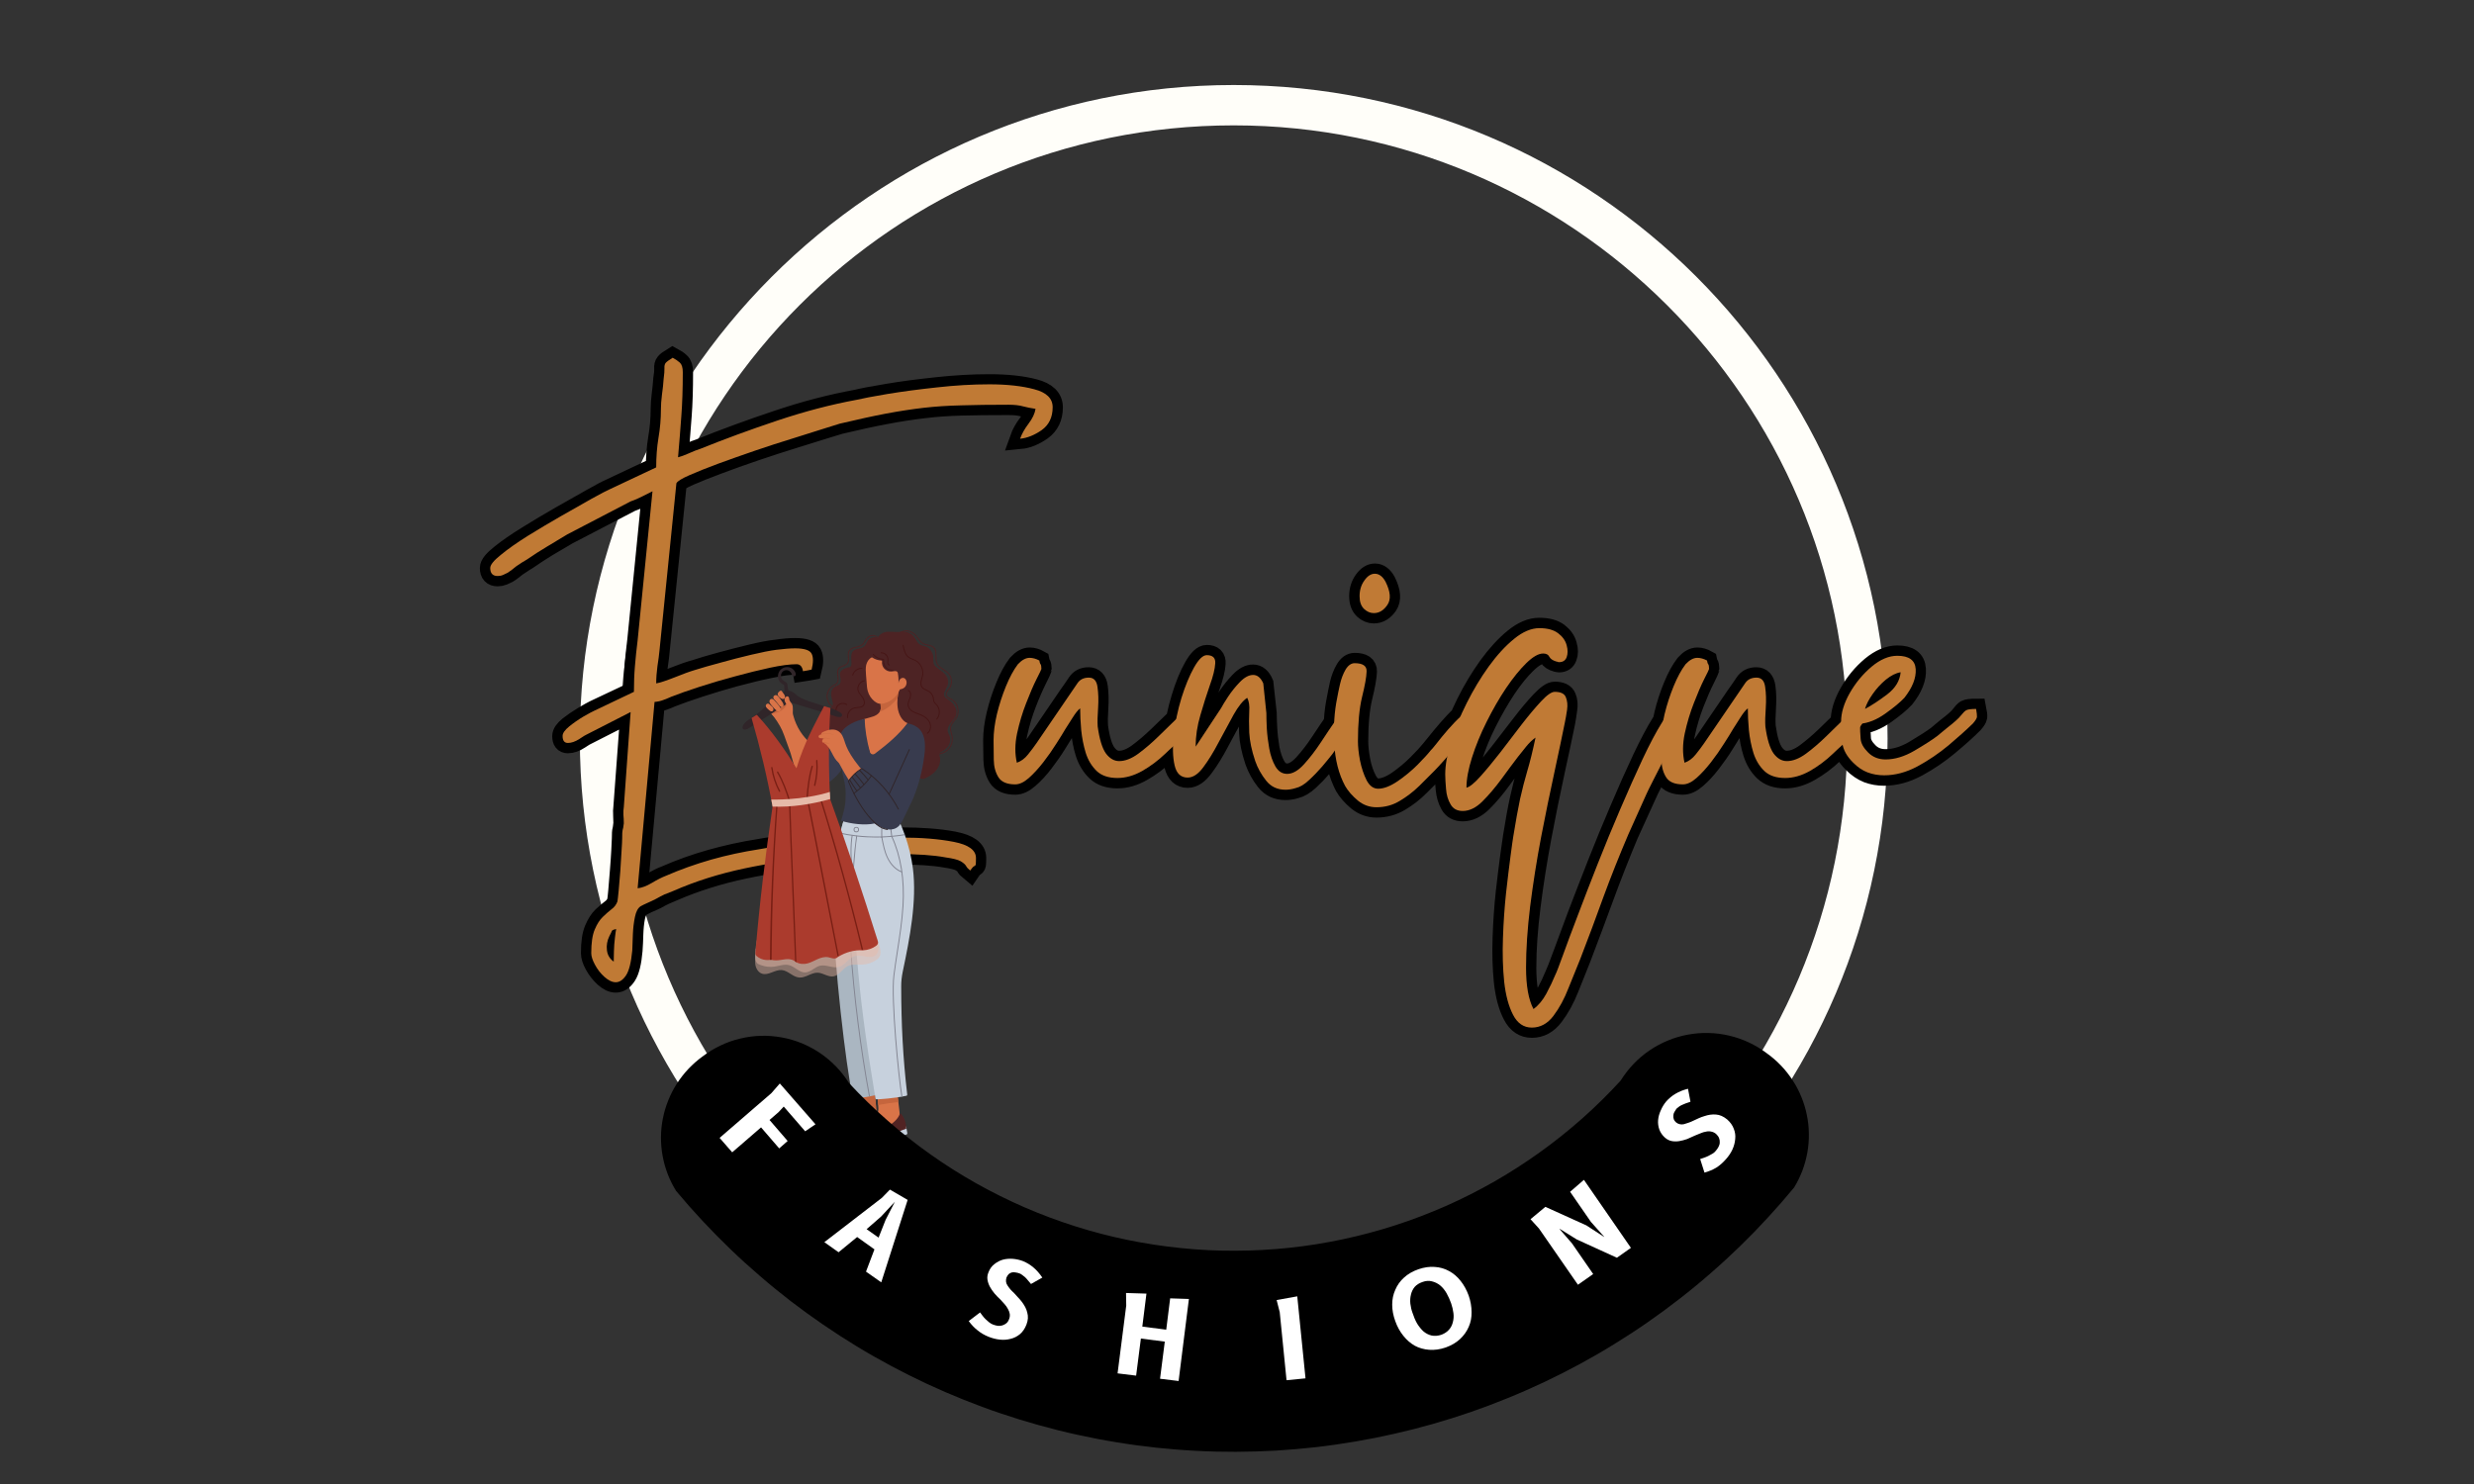 <svg xmlns="http://www.w3.org/2000/svg" xmlns:xlink="http://www.w3.org/1999/xlink" width="250" zoomAndPan="magnify" viewBox="0 0 187.5 112.5" height="150" preserveAspectRatio="xMidYMid meet" version="1.0"><rect x="0" y="0" width="187.5" height="112.5" fill="#333333" stroke="none"/><defs><g/><clipPath id="24fe309e72"><path d="M 43.945 6.445 L 143.254 6.445 L 143.254 105.754 L 43.945 105.754 Z M 43.945 6.445 " clip-rule="nonzero"/></clipPath><clipPath id="0b5f9c00f5"><path d="M 63 85 L 69 85 L 69 87.086 L 63 87.086 Z M 63 85 " clip-rule="nonzero"/></clipPath><clipPath id="fd9b5faed0"><path d="M 68 47.512 L 72.688 47.512 L 72.688 58 L 68 58 Z M 68 47.512 " clip-rule="nonzero"/></clipPath><clipPath id="99c1aef24a"><path d="M 62 47.512 L 72.688 47.512 L 72.688 60 L 62 60 Z M 62 47.512 " clip-rule="nonzero"/></clipPath><clipPath id="1f75775211"><path d="M 56.262 50 L 64 50 L 64 56 L 56.262 56 Z M 56.262 50 " clip-rule="nonzero"/></clipPath><clipPath id="15b81c2f05"><path d="M 56.262 53 L 67 53 L 67 74 L 56.262 74 Z M 56.262 53 " clip-rule="nonzero"/></clipPath></defs><g clip-path="url(#24fe309e72)"><path fill="#fffef9" d="M 93.5 105.555 C 66.121 105.555 43.945 83.227 43.945 56 C 43.945 28.777 66.121 6.445 93.5 6.445 C 120.879 6.445 143.055 28.621 143.055 56 C 143.055 83.379 120.727 105.555 93.5 105.555 Z M 93.5 9.504 C 67.805 9.504 47.004 30.305 47.004 56 C 47.004 81.695 67.805 102.496 93.5 102.496 C 119.195 102.496 139.996 81.695 139.996 56 C 139.996 30.305 119.043 9.504 93.5 9.504 Z M 93.5 9.504 " fill-opacity="1" fill-rule="nonzero"/></g><path stroke-linecap="butt" transform="matrix(0.56, 0, 0, 0.56, 32.743, 28.001)" fill="none" stroke-linejoin="miter" d="M 24.565 80.166 C 24.565 79.88 24.579 79.427 24.6 78.792 C 24.635 78.171 24.691 77.551 24.76 76.93 C 24.83 76.309 24.886 75.925 24.935 75.772 C 24.593 75.814 24.405 75.897 24.356 76.016 C 24.307 76.141 24.188 76.379 24.007 76.72 C 23.714 77.341 23.602 77.976 23.672 78.618 C 23.742 79.259 24.042 79.776 24.565 80.166 Z M 30.334 13.28 C 30.334 11.885 30.438 10.553 30.648 9.29 C 30.871 8.014 30.982 6.702 30.982 5.349 C 30.982 4.826 31.031 4.177 31.122 3.417 C 31.22 2.643 31.289 1.945 31.331 1.324 C 31.443 0.662 31.478 0.173 31.457 -0.134 C 31.436 -0.447 31.492 -0.692 31.631 -0.852 C 31.771 -1.026 32.084 -1.264 32.566 -1.556 C 32.949 -1.354 33.27 -1.138 33.528 -0.887 C 33.8 -0.657 33.933 -0.224 33.933 0.397 C 33.933 2.691 33.87 4.659 33.745 6.298 C 33.626 7.93 33.473 9.799 33.284 11.906 C 33.675 11.815 34.163 11.641 34.763 11.383 C 35.356 11.111 35.872 10.908 36.312 10.769 C 39.534 9.465 43.001 8.195 46.712 6.953 C 50.43 5.698 54.015 4.763 57.475 4.135 C 58.249 3.94 59.63 3.675 61.618 3.347 C 63.613 3.005 65.845 2.712 68.321 2.454 C 70.79 2.182 73.155 2.05 75.401 2.05 C 77.808 2.05 79.83 2.266 81.484 2.698 C 83.151 3.131 83.981 3.947 83.981 5.14 C 83.981 6.486 83.486 7.511 82.502 8.216 C 81.518 8.906 80.549 9.304 79.586 9.395 C 79.823 8.725 80.2 8.049 80.73 7.358 C 81.253 6.653 81.574 5.984 81.679 5.349 C 81.044 5.258 80.479 5.14 79.97 5 C 79.468 4.861 78.812 4.791 78.003 4.791 C 75.555 4.791 73.427 4.812 71.621 4.861 C 69.828 4.91 68.126 5.028 66.508 5.23 C 64.903 5.419 63.208 5.677 61.43 6.019 C 59.658 6.347 57.572 6.8 55.173 7.372 C 54.845 7.47 54.099 7.693 52.941 8.055 C 51.79 8.425 50.395 8.858 48.755 9.36 C 47.123 9.862 45.428 10.413 43.67 11.013 C 41.927 11.606 40.273 12.199 38.718 12.785 C 37.156 13.364 35.865 13.88 34.833 14.333 C 33.8 14.78 33.214 15.149 33.075 15.442 L 30.773 38.049 C 30.724 38.67 30.634 39.389 30.508 40.212 C 30.389 41.028 30.334 41.795 30.334 42.514 C 30.857 42.416 31.687 42.144 32.81 41.683 C 33.947 41.23 34.875 40.909 35.586 40.721 C 36.458 40.428 37.581 40.093 38.962 39.716 C 40.357 39.333 41.766 38.97 43.182 38.628 C 44.598 38.286 45.742 38.07 46.607 37.98 C 47.618 37.833 48.456 37.763 49.125 37.763 C 50.374 37.763 51.12 38.007 51.357 38.489 C 51.601 38.97 51.601 39.689 51.357 40.651 C 51.12 40.693 50.953 40.728 50.848 40.756 C 50.75 40.777 50.541 40.812 50.213 40.86 C 50.109 40.24 49.816 39.926 49.334 39.926 C 48.435 39.926 47.235 40.086 45.749 40.4 C 44.256 40.707 42.673 41.091 40.985 41.544 C 39.311 42.004 37.707 42.486 36.165 42.988 C 34.63 43.49 33.382 43.93 32.426 44.306 C 32.084 44.46 31.722 44.606 31.331 44.746 C 30.961 44.885 30.557 44.976 30.124 45.025 L 27.816 70.233 C 28.395 70.185 29.036 69.947 29.755 69.515 C 30.48 69.076 31.108 68.769 31.631 68.58 C 33.598 67.715 35.656 66.983 37.783 66.383 C 39.918 65.783 42.066 65.316 44.235 64.974 C 44.668 64.883 45.533 64.751 46.823 64.569 C 48.121 64.409 49.69 64.228 51.532 64.025 C 53.38 63.837 55.34 63.691 57.405 63.572 C 59.463 63.453 61.478 63.398 63.452 63.398 C 66.236 63.398 68.628 63.579 70.623 63.956 C 72.611 64.346 73.608 65.072 73.608 66.139 C 73.608 66.606 73.595 66.899 73.574 67.018 C 73.553 67.143 73.476 67.234 73.343 67.276 C 73.232 67.325 73.05 67.52 72.82 67.862 C 72.569 67.66 72.388 67.457 72.276 67.241 C 72.158 67.032 71.913 66.816 71.551 66.592 C 71.188 66.383 70.484 66.202 69.423 66.048 C 67.847 65.769 65.685 65.63 62.957 65.63 C 59.735 65.63 56.338 65.769 52.759 66.048 C 49.188 66.341 45.686 66.843 42.247 67.562 C 38.816 68.287 35.614 69.292 32.636 70.582 C 32.154 70.784 31.757 70.952 31.443 71.091 C 31.136 71.238 30.766 71.426 30.334 71.677 C 29.943 71.859 29.559 72.04 29.169 72.2 C 28.799 72.375 28.485 72.535 28.241 72.675 C 27.864 72.919 27.599 73.4 27.446 74.119 C 27.306 74.844 27.23 75.611 27.202 76.421 C 27.181 77.244 27.146 77.983 27.097 78.653 C 26.958 80.278 26.679 81.408 26.274 82.029 C 25.862 82.663 25.395 82.977 24.865 82.977 C 24.384 82.977 23.882 82.733 23.351 82.259 C 22.828 81.778 22.396 81.226 22.054 80.606 C 21.712 79.985 21.545 79.455 21.545 79.022 C 21.545 77.627 21.698 76.553 22.019 75.807 C 22.333 75.067 22.689 74.502 23.093 74.119 C 23.498 73.728 23.895 73.393 24.286 73.1 C 24.67 72.814 24.935 72.459 25.074 72.026 C 25.123 71.838 25.179 71.342 25.249 70.547 C 25.325 69.766 25.395 68.88 25.465 67.897 C 25.542 66.913 25.611 65.999 25.653 65.155 C 25.702 64.318 25.73 63.76 25.73 63.467 C 25.73 62.888 25.751 62.526 25.8 62.372 C 25.842 62.233 25.89 61.926 25.939 61.445 C 25.939 61.054 25.925 60.684 25.904 60.321 C 25.876 59.966 25.89 59.596 25.939 59.212 L 26.888 46.399 L 20.819 49.489 C 20.777 49.489 20.478 49.67 19.927 50.033 C 19.375 50.396 18.859 50.577 18.378 50.577 C 17.897 50.577 17.66 50.27 17.66 49.649 C 17.66 49.259 17.959 48.826 18.552 48.345 C 19.166 47.871 19.815 47.424 20.505 47.013 C 21.196 46.601 21.691 46.329 21.984 46.183 L 27.306 43.671 C 27.306 42.416 27.355 41.237 27.446 40.142 C 27.544 39.04 27.669 37.882 27.816 36.675 L 29.824 16.517 C 29.343 16.761 28.862 17.005 28.381 17.249 C 27.913 17.486 27.411 17.695 26.888 17.884 L 18.308 22.348 C 17.394 22.878 16.481 23.415 15.567 23.966 C 14.667 24.517 13.753 25.11 12.84 25.745 C 12.595 25.884 12.358 26.031 12.142 26.184 C 11.926 26.324 11.682 26.484 11.403 26.673 C 11.152 26.861 10.97 27.007 10.859 27.112 C 10.74 27.21 10.531 27.349 10.238 27.538 C 10.049 27.628 9.84 27.726 9.61 27.83 C 9.359 27.928 9.122 27.977 8.885 27.977 C 8.208 27.977 7.866 27.614 7.866 26.882 C 7.866 26.449 8.347 25.856 9.31 25.089 C 10.273 24.315 11.479 23.478 12.944 22.578 C 14.409 21.664 15.923 20.765 17.485 19.872 C 19.041 18.979 20.415 18.205 21.615 17.535 C 22.821 16.851 23.637 16.419 24.077 16.231 Z M 75.98 50.214 C 75.98 49.154 76.134 47.982 76.44 46.699 C 76.754 45.394 77.166 44.132 77.668 42.918 C 78.17 41.683 78.714 40.686 79.3 39.926 C 79.83 39.34 80.361 39.047 80.884 39.047 C 81.309 39.047 81.735 39.172 82.167 39.416 C 82.216 39.654 82.272 39.821 82.342 39.926 C 82.425 40.023 82.467 40.233 82.467 40.56 C 82.467 40.616 82.251 41.084 81.818 41.949 C 81.386 42.806 80.912 43.881 80.409 45.185 C 79.907 46.476 79.496 47.836 79.182 49.28 C 78.875 50.723 78.861 52.042 79.147 53.235 C 79.719 53.046 80.221 52.677 80.654 52.126 C 81.093 51.574 81.477 51.058 81.818 50.577 L 86.143 44.236 C 86.624 43.567 87.022 42.981 87.357 42.479 C 87.692 41.969 88.194 41.718 88.863 41.718 C 89.547 41.718 89.945 42.144 90.063 42.988 C 90.175 43.818 90.203 44.767 90.133 45.834 C 90.063 46.887 90.049 47.724 90.098 48.345 C 90.328 50.068 90.698 51.281 91.2 51.986 C 91.709 52.677 92.295 53.025 92.979 53.025 C 93.788 53.025 94.646 52.691 95.56 52.021 C 96.474 51.344 97.387 50.563 98.301 49.684 C 99.222 48.791 100.024 48.017 100.715 47.347 C 101.405 46.664 101.921 46.329 102.263 46.329 C 102.556 46.329 102.814 46.392 103.051 46.517 C 103.295 46.636 103.421 46.88 103.421 47.257 C 103.421 47.647 103.128 48.164 102.542 48.819 C 101.97 49.468 101.342 50.089 100.68 50.689 C 100.01 51.281 99.529 51.728 99.236 52.021 C 98.273 52.935 97.234 53.716 96.104 54.358 C 94.981 55.006 93.865 55.327 92.749 55.327 C 91.556 55.327 90.614 55.006 89.938 54.358 C 89.268 53.716 88.78 52.9 88.459 51.916 C 88.159 50.933 87.957 49.9 87.866 48.819 C 87.768 47.731 87.72 46.761 87.72 45.904 C 87.427 46.092 87.078 46.51 86.666 47.173 C 86.269 47.815 85.948 48.324 85.704 48.701 C 85.411 49.182 84.999 49.845 84.469 50.689 C 83.946 51.533 83.36 52.37 82.711 53.214 C 82.07 54.051 81.421 54.755 80.758 55.327 C 80.116 55.899 79.51 56.185 78.931 56.185 C 77.829 56.185 77.075 55.864 76.664 55.223 C 76.259 54.574 76.036 53.786 76.015 52.851 C 75.994 51.909 75.98 51.03 75.98 50.214 Z M 102.27 55.257 C 101.356 55.257 100.763 54.706 100.491 53.604 C 100.233 52.502 100.198 51.128 100.387 49.475 C 100.589 47.808 100.938 46.148 101.44 44.501 C 101.942 42.834 102.507 41.453 103.128 40.351 C 103.749 39.249 104.321 38.698 104.851 38.698 C 105.674 38.698 106.058 39.075 106.009 39.821 C 105.967 40.56 105.723 41.544 105.29 42.779 C 104.858 43.992 104.425 45.339 103.993 46.803 C 103.553 48.268 103.337 49.691 103.337 51.072 L 106.804 45.82 C 106.943 45.534 107.25 45.039 107.732 44.32 C 108.213 43.595 108.757 42.925 109.35 42.304 C 109.95 41.67 110.536 41.349 111.108 41.349 C 111.694 41.349 112.154 41.739 112.482 42.514 L 112.921 46.538 C 112.921 46.971 112.942 47.647 112.991 48.561 C 113.04 49.475 113.145 50.396 113.305 51.337 C 113.479 52.272 113.758 53.074 114.135 53.744 C 114.519 54.413 115.056 54.748 115.732 54.748 C 116.444 54.748 117.197 54.316 117.985 53.465 C 118.781 52.593 119.548 51.602 120.287 50.472 C 121.034 49.335 121.71 48.345 122.303 47.487 C 122.917 46.622 123.384 46.183 123.712 46.183 C 124.438 46.183 124.779 46.462 124.731 47.013 C 124.689 47.564 124.445 48.198 124.012 48.931 C 123.58 49.642 123.133 50.312 122.673 50.933 C 122.219 51.554 121.94 51.937 121.85 52.091 C 121.508 52.523 121.055 53.074 120.476 53.744 C 119.904 54.413 119.304 55.041 118.669 55.627 C 118.048 56.199 117.448 56.555 116.876 56.694 C 116.395 56.841 115.935 56.911 115.502 56.911 C 114.4 56.911 113.528 56.506 112.886 55.697 C 112.238 54.874 111.749 53.981 111.408 53.025 C 110.926 51.581 110.661 50.298 110.619 49.175 C 110.571 48.052 110.571 47.089 110.619 46.294 C 110.661 45.492 110.564 44.885 110.32 44.46 C 109.748 44.836 109.134 45.604 108.492 46.768 C 107.843 47.912 107.174 49.147 106.469 50.472 C 105.779 51.784 105.081 52.914 104.377 53.848 C 103.686 54.79 102.982 55.257 102.27 55.257 Z M 127.821 59.282 C 126.865 59.282 126.007 58.968 125.254 58.347 C 124.521 57.727 123.956 57.085 123.566 56.415 C 122.715 54.776 122.219 52.844 122.094 50.612 C 121.975 48.38 122.108 46.35 122.498 44.536 C 122.589 44.006 122.722 43.371 122.882 42.632 C 123.056 41.886 123.308 41.223 123.642 40.651 C 123.977 40.065 124.389 39.772 124.87 39.772 C 125.972 39.772 126.509 40.142 126.488 40.895 C 126.46 41.635 126.258 42.786 125.874 44.355 C 125.498 45.917 125.309 47.912 125.309 50.354 C 125.309 51.079 125.4 51.944 125.588 52.956 C 125.777 53.96 126.077 54.853 126.488 55.627 C 126.9 56.387 127.409 56.771 128.037 56.771 C 128.804 56.771 129.683 56.436 130.673 55.767 C 131.657 55.083 132.564 54.33 133.394 53.5 C 134.238 52.656 134.831 52.014 135.173 51.581 C 135.263 51.491 135.528 51.163 135.961 50.612 C 136.393 50.068 136.909 49.44 137.509 48.749 C 138.109 48.052 138.695 47.431 139.267 46.908 C 139.839 46.378 140.299 46.113 140.634 46.113 C 140.976 46.113 141.143 46.406 141.143 46.978 C 141.143 47.32 140.92 47.829 140.46 48.526 C 140.006 49.217 139.462 49.949 138.828 50.723 C 138.207 51.484 137.593 52.202 137 52.886 C 136.4 53.548 135.954 54.03 135.661 54.323 C 135.089 54.902 134.405 55.585 133.603 56.38 C 132.822 57.169 131.95 57.845 130.987 58.417 C 130.025 58.996 128.972 59.282 127.821 59.282 Z M 125.519 30.697 C 125.519 29.888 125.735 29.191 126.167 28.591 C 126.607 27.984 127.081 27.677 127.611 27.677 C 128.183 27.677 128.665 28.04 129.055 28.765 C 129.718 30.104 129.802 31.144 129.299 31.897 C 128.797 32.63 128.183 32.999 127.451 32.999 C 126.984 32.999 126.544 32.818 126.133 32.441 C 125.728 32.051 125.519 31.472 125.519 30.697 Z M 137.105 54.818 C 137.105 53.576 137.37 52.105 137.914 50.403 C 138.437 48.694 139.142 46.95 140.02 45.185 C 140.913 43.399 141.904 41.746 143.006 40.212 C 144.122 38.677 145.266 37.429 146.438 36.466 C 147.61 35.503 148.747 35.022 149.849 35.022 C 150.958 35.022 151.816 35.252 152.416 35.706 C 153.008 36.166 153.392 36.703 153.553 37.324 C 153.734 37.945 153.734 38.489 153.553 38.942 C 153.392 39.403 153.043 39.626 152.52 39.626 C 152.471 39.626 152.423 39.619 152.381 39.591 C 152.332 39.57 152.262 39.556 152.164 39.556 C 151.683 39.416 151.369 39.207 151.216 38.928 C 151.076 38.635 150.79 38.489 150.358 38.489 C 149.737 38.489 148.977 38.921 148.091 39.786 C 147.198 40.644 146.284 41.767 145.343 43.162 C 144.422 44.557 143.55 46.071 142.727 47.696 C 141.904 49.328 141.241 50.94 140.739 52.53 C 140.237 54.113 139.986 55.481 139.986 56.625 C 140.418 56.534 141.039 56.032 141.848 55.118 C 142.671 54.204 143.571 53.109 144.554 51.846 C 145.538 50.57 146.514 49.307 147.47 48.066 C 148.433 46.81 149.305 45.771 150.093 44.941 C 150.888 44.097 151.502 43.671 151.941 43.671 C 152.757 43.671 153.26 43.916 153.448 44.39 C 153.65 44.864 153.699 45.422 153.587 46.078 C 153.497 46.727 153.406 47.313 153.308 47.836 C 152.967 49.517 152.499 51.721 151.899 54.462 C 151.306 57.197 150.707 60.14 150.107 63.307 C 149.514 66.481 149.019 69.606 148.635 72.675 C 148.244 75.744 148.056 78.52 148.056 80.989 C 148.056 83.466 148.384 85.328 149.053 86.584 C 149.737 86.102 150.316 85.412 150.797 84.526 C 151.279 83.633 151.683 82.782 152.011 81.973 C 152.157 81.68 152.499 80.815 153.029 79.371 C 153.553 77.934 154.222 76.135 155.031 73.979 C 155.854 71.824 156.754 69.494 157.738 66.997 C 158.721 64.5 159.74 62.016 160.8 59.547 C 161.853 57.071 162.858 54.818 163.82 52.774 C 164.783 50.737 165.641 49.112 166.408 47.891 C 167.175 46.657 167.803 46.043 168.284 46.043 C 168.766 46.043 169.066 46.078 169.184 46.148 C 169.296 46.217 169.359 46.496 169.359 46.978 C 169.359 47.166 169.128 47.752 168.675 48.736 C 168.229 49.719 167.684 50.835 167.057 52.091 C 166.436 53.332 165.857 54.469 165.334 55.502 C 164.804 56.534 164.469 57.217 164.329 57.559 L 161.867 62.958 C 160.625 65.93 159.516 68.762 158.533 71.447 C 157.542 74.14 156.503 76.93 155.401 79.811 C 154.92 81.01 154.39 82.329 153.818 83.766 C 153.246 85.209 152.562 86.458 151.76 87.511 C 150.965 88.565 149.995 89.095 148.844 89.095 C 147.742 89.095 146.891 88.523 146.298 87.372 C 145.698 86.221 145.301 84.735 145.098 82.908 C 144.91 81.08 144.854 79.106 144.924 76.999 C 144.994 74.893 145.133 72.849 145.343 70.882 C 145.566 68.915 145.775 67.234 145.963 65.839 C 146.159 64.444 146.284 63.579 146.333 63.251 C 146.661 61.193 146.968 59.498 147.261 58.173 C 147.554 56.848 147.875 55.578 148.23 54.358 C 148.593 53.13 148.97 51.63 149.353 49.859 C 148.872 50.186 148.454 50.577 148.091 51.037 C 147.728 51.491 147.358 51.965 146.982 52.446 C 146.298 53.311 145.538 54.323 144.694 55.488 C 143.864 56.632 143.013 57.643 142.148 58.508 C 141.283 59.366 140.397 59.791 139.49 59.791 C 138.716 59.791 138.165 59.491 137.837 58.892 C 137.502 58.299 137.293 57.601 137.223 56.806 C 137.14 56.004 137.105 55.341 137.105 54.818 Z M 166.338 50.214 C 166.338 49.154 166.492 47.982 166.799 46.699 C 167.113 45.394 167.524 44.132 168.026 42.918 C 168.528 41.683 169.08 40.686 169.665 39.926 C 170.189 39.34 170.719 39.047 171.242 39.047 C 171.667 39.047 172.093 39.172 172.525 39.416 C 172.574 39.654 172.63 39.821 172.707 39.926 C 172.783 40.023 172.825 40.233 172.825 40.56 C 172.825 40.616 172.609 41.084 172.177 41.949 C 171.744 42.806 171.277 43.881 170.768 45.185 C 170.265 46.476 169.854 47.836 169.54 49.28 C 169.233 50.723 169.226 52.042 169.505 53.235 C 170.077 53.046 170.579 52.677 171.019 52.126 C 171.451 51.574 171.835 51.058 172.177 50.577 L 176.501 44.236 C 176.983 43.567 177.387 42.981 177.715 42.479 C 178.05 41.969 178.559 41.718 179.222 41.718 C 179.905 41.718 180.303 42.144 180.421 42.988 C 180.54 43.818 180.561 44.767 180.491 45.834 C 180.421 46.887 180.407 47.724 180.456 48.345 C 180.693 50.068 181.056 51.281 181.565 51.986 C 182.068 52.677 182.66 53.025 183.337 53.025 C 184.146 53.025 185.011 52.691 185.925 52.021 C 186.839 51.344 187.752 50.563 188.666 49.684 C 189.58 48.791 190.382 48.017 191.073 47.347 C 191.763 46.664 192.279 46.329 192.621 46.329 C 192.914 46.329 193.179 46.392 193.409 46.517 C 193.654 46.636 193.779 46.88 193.779 47.257 C 193.779 47.647 193.486 48.164 192.9 48.819 C 192.328 49.468 191.707 50.089 191.038 50.689 C 190.368 51.281 189.887 51.728 189.594 52.021 C 188.638 52.935 187.592 53.716 186.469 54.358 C 185.339 55.006 184.223 55.327 183.107 55.327 C 181.914 55.327 180.979 55.006 180.296 54.358 C 179.626 53.716 179.138 52.9 178.824 51.916 C 178.517 50.933 178.315 49.9 178.224 48.819 C 178.127 47.731 178.085 46.761 178.085 45.904 C 177.792 46.092 177.436 46.51 177.024 47.173 C 176.627 47.815 176.306 48.324 176.062 48.701 C 175.769 49.182 175.357 49.845 174.827 50.689 C 174.304 51.533 173.718 52.37 173.069 53.214 C 172.428 54.051 171.779 54.755 171.123 55.327 C 170.475 55.899 169.868 56.185 169.296 56.185 C 168.194 56.185 167.433 55.864 167.029 55.223 C 166.617 54.574 166.401 53.786 166.373 52.851 C 166.352 51.909 166.338 51.03 166.338 50.214 Z M 193.912 45.973 C 194.825 45.492 195.83 44.829 196.932 43.985 C 198.048 43.141 198.648 42.151 198.746 41 C 198.125 41.091 197.462 41.425 196.758 42.004 C 196.067 42.576 195.467 43.225 194.965 43.95 C 194.463 44.669 194.107 45.339 193.912 45.973 Z M 190.675 47.696 C 190.675 46.503 191.066 45.206 191.854 43.811 C 192.649 42.416 193.633 41.23 194.804 40.247 C 195.99 39.263 197.155 38.768 198.306 38.768 C 199.889 38.768 200.713 39.368 200.782 40.581 C 200.866 41.774 200.357 43.072 199.255 44.46 C 198.669 45.087 197.804 45.806 196.653 46.622 C 195.502 47.431 194.379 47.885 193.277 47.975 C 193.277 48.749 193.305 49.44 193.347 50.033 C 193.395 50.633 193.73 51.24 194.351 51.86 C 194.972 52.495 195.76 52.809 196.723 52.809 C 197.978 52.809 199.269 52.418 200.608 51.637 C 201.954 50.835 202.987 50.172 203.705 49.649 C 203.998 49.405 204.221 49.21 204.389 49.07 C 204.563 48.917 204.765 48.749 205.002 48.561 C 206.014 47.794 206.642 47.236 206.9 46.873 C 207.172 46.51 207.402 46.266 207.583 46.148 C 207.786 46.036 208.246 45.973 208.957 45.973 C 209.062 46.503 209.104 46.859 209.083 47.047 C 209.055 47.236 208.874 47.522 208.539 47.905 C 207.667 48.777 206.572 49.761 205.247 50.863 C 203.935 51.965 202.526 52.921 201.013 53.744 C 199.499 54.567 197.999 54.971 196.513 54.971 C 195.739 54.971 195.007 54.846 194.316 54.588 C 193.626 54.316 192.963 53.869 192.328 53.235 C 191.47 52.377 190.982 51.491 190.849 50.577 C 190.738 49.663 190.675 48.708 190.675 47.696 Z M 190.675 47.696 " stroke="#000000" stroke-width="2.79" stroke-opacity="1" stroke-miterlimit="4"/><g fill="#c07a35" fill-opacity="1"><g transform="translate(38.763, 61.041)"><g><path d="M 7.75 11.859 C 7.75 11.691 7.754 11.43 7.766 11.078 C 7.773 10.734 7.801 10.383 7.844 10.031 C 7.883 9.688 7.914 9.473 7.938 9.391 C 7.75 9.422 7.641 9.469 7.609 9.531 C 7.586 9.602 7.523 9.734 7.422 9.922 C 7.254 10.266 7.191 10.617 7.234 10.984 C 7.273 11.348 7.445 11.641 7.75 11.859 Z M 10.969 -25.609 C 10.969 -26.391 11.023 -27.133 11.141 -27.844 C 11.266 -28.562 11.328 -29.297 11.328 -30.047 C 11.328 -30.336 11.352 -30.695 11.406 -31.125 C 11.469 -31.562 11.508 -31.953 11.531 -32.297 C 11.582 -32.68 11.602 -32.957 11.594 -33.125 C 11.582 -33.301 11.613 -33.438 11.688 -33.531 C 11.77 -33.625 11.945 -33.754 12.219 -33.922 C 12.438 -33.805 12.617 -33.68 12.766 -33.547 C 12.91 -33.41 12.984 -33.172 12.984 -32.828 C 12.984 -31.535 12.945 -30.43 12.875 -29.516 C 12.812 -28.609 12.727 -27.562 12.625 -26.375 C 12.832 -26.426 13.102 -26.523 13.438 -26.672 C 13.781 -26.828 14.07 -26.941 14.312 -27.016 C 16.113 -27.742 18.055 -28.457 20.141 -29.156 C 22.223 -29.852 24.234 -30.379 26.172 -30.734 C 26.598 -30.836 27.367 -30.984 28.484 -31.172 C 29.609 -31.359 30.859 -31.523 32.234 -31.672 C 33.617 -31.828 34.945 -31.906 36.219 -31.906 C 37.562 -31.906 38.695 -31.781 39.625 -31.531 C 40.551 -31.289 41.016 -30.836 41.016 -30.172 C 41.016 -29.41 40.738 -28.832 40.188 -28.438 C 39.633 -28.051 39.086 -27.832 38.547 -27.781 C 38.68 -28.156 38.895 -28.535 39.188 -28.922 C 39.488 -29.316 39.664 -29.691 39.719 -30.047 C 39.375 -30.098 39.062 -30.16 38.781 -30.234 C 38.5 -30.316 38.129 -30.359 37.672 -30.359 C 36.297 -30.359 35.102 -30.344 34.094 -30.312 C 33.082 -30.289 32.129 -30.227 31.234 -30.125 C 30.336 -30.02 29.391 -29.875 28.391 -29.688 C 27.398 -29.5 26.227 -29.242 24.875 -28.922 C 24.688 -28.859 24.27 -28.727 23.625 -28.531 C 22.988 -28.332 22.211 -28.086 21.297 -27.797 C 20.379 -27.516 19.43 -27.207 18.453 -26.875 C 17.473 -26.539 16.547 -26.211 15.672 -25.891 C 14.797 -25.566 14.066 -25.273 13.484 -25.016 C 12.91 -24.766 12.582 -24.562 12.5 -24.406 L 11.219 -11.734 C 11.188 -11.391 11.133 -10.988 11.062 -10.531 C 11 -10.07 10.969 -9.641 10.969 -9.234 C 11.258 -9.285 11.723 -9.438 12.359 -9.688 C 12.992 -9.945 13.508 -10.133 13.906 -10.25 C 14.395 -10.406 15.031 -10.586 15.812 -10.797 C 16.594 -11.016 17.379 -11.219 18.172 -11.406 C 18.961 -11.594 19.598 -11.719 20.078 -11.781 C 20.648 -11.852 21.125 -11.891 21.5 -11.891 C 22.195 -11.891 22.613 -11.754 22.75 -11.484 C 22.883 -11.223 22.883 -10.82 22.75 -10.281 C 22.613 -10.258 22.516 -10.238 22.453 -10.219 C 22.398 -10.207 22.281 -10.188 22.094 -10.156 C 22.039 -10.508 21.879 -10.688 21.609 -10.688 C 21.098 -10.688 20.426 -10.598 19.594 -10.422 C 18.758 -10.242 17.875 -10.023 16.938 -9.766 C 16 -9.516 15.098 -9.25 14.234 -8.969 C 13.367 -8.688 12.672 -8.441 12.141 -8.234 C 11.953 -8.148 11.75 -8.066 11.531 -7.984 C 11.32 -7.898 11.094 -7.848 10.844 -7.828 L 9.562 6.297 C 9.883 6.266 10.242 6.129 10.641 5.891 C 11.047 5.648 11.395 5.473 11.688 5.359 C 12.789 4.879 13.941 4.469 15.141 4.125 C 16.336 3.789 17.539 3.531 18.75 3.344 C 18.988 3.289 19.473 3.219 20.203 3.125 C 20.93 3.031 21.812 2.926 22.844 2.812 C 23.883 2.707 24.977 2.617 26.125 2.547 C 27.281 2.484 28.41 2.453 29.516 2.453 C 31.078 2.453 32.414 2.562 33.531 2.781 C 34.645 3 35.203 3.406 35.203 4 C 35.203 4.258 35.195 4.422 35.188 4.484 C 35.176 4.555 35.133 4.602 35.062 4.625 C 35 4.656 34.898 4.766 34.766 4.953 C 34.629 4.848 34.523 4.734 34.453 4.609 C 34.391 4.492 34.254 4.375 34.047 4.25 C 33.848 4.133 33.457 4.035 32.875 3.953 C 31.977 3.785 30.766 3.703 29.234 3.703 C 27.43 3.703 25.531 3.781 23.531 3.938 C 21.531 4.102 19.566 4.391 17.641 4.797 C 15.723 5.203 13.93 5.77 12.266 6.5 C 11.992 6.602 11.77 6.691 11.594 6.766 C 11.414 6.848 11.207 6.957 10.969 7.094 C 10.75 7.207 10.531 7.312 10.312 7.406 C 10.102 7.5 9.93 7.582 9.797 7.656 C 9.586 7.789 9.441 8.062 9.359 8.469 C 9.273 8.875 9.223 9.301 9.203 9.75 C 9.191 10.207 9.176 10.629 9.156 11.016 C 9.07 11.922 8.914 12.547 8.688 12.891 C 8.457 13.242 8.195 13.422 7.906 13.422 C 7.633 13.422 7.348 13.285 7.047 13.016 C 6.754 12.754 6.516 12.445 6.328 12.094 C 6.141 11.75 6.047 11.457 6.047 11.219 C 6.047 10.438 6.133 9.836 6.312 9.422 C 6.488 9.004 6.691 8.688 6.922 8.469 C 7.148 8.25 7.367 8.055 7.578 7.891 C 7.797 7.734 7.945 7.535 8.031 7.297 C 8.051 7.191 8.082 6.914 8.125 6.469 C 8.164 6.031 8.207 5.535 8.25 4.984 C 8.289 4.43 8.32 3.922 8.344 3.453 C 8.375 2.984 8.391 2.664 8.391 2.5 C 8.391 2.176 8.398 1.973 8.422 1.891 C 8.453 1.816 8.484 1.645 8.516 1.375 C 8.516 1.156 8.504 0.941 8.484 0.734 C 8.473 0.535 8.484 0.332 8.516 0.125 L 9.031 -7.062 L 5.641 -5.328 C 5.617 -5.328 5.453 -5.223 5.141 -5.016 C 4.828 -4.816 4.539 -4.719 4.281 -4.719 C 4.008 -4.719 3.875 -4.895 3.875 -5.25 C 3.875 -5.457 4.039 -5.695 4.375 -5.969 C 4.707 -6.238 5.066 -6.488 5.453 -6.719 C 5.848 -6.945 6.129 -7.098 6.297 -7.172 L 9.281 -8.594 C 9.281 -9.289 9.305 -9.945 9.359 -10.562 C 9.41 -11.188 9.477 -11.832 9.562 -12.5 L 10.688 -23.797 C 10.414 -23.66 10.145 -23.523 9.875 -23.391 C 9.613 -23.254 9.332 -23.133 9.031 -23.031 L 4.234 -20.531 C 3.723 -20.227 3.211 -19.922 2.703 -19.609 C 2.191 -19.305 1.68 -18.977 1.172 -18.625 C 1.035 -18.551 0.906 -18.473 0.781 -18.391 C 0.664 -18.305 0.523 -18.211 0.359 -18.109 C 0.223 -18.004 0.117 -17.922 0.047 -17.859 C -0.016 -17.805 -0.125 -17.727 -0.281 -17.625 C -0.383 -17.57 -0.504 -17.516 -0.641 -17.453 C -0.773 -17.398 -0.91 -17.375 -1.047 -17.375 C -1.422 -17.375 -1.609 -17.578 -1.609 -17.984 C -1.609 -18.223 -1.336 -18.555 -0.797 -18.984 C -0.266 -19.422 0.406 -19.895 1.219 -20.406 C 2.039 -20.914 2.891 -21.422 3.766 -21.922 C 4.641 -22.422 5.41 -22.859 6.078 -23.234 C 6.754 -23.609 7.211 -23.848 7.453 -23.953 Z M 10.969 -25.609 "/></g></g></g><g fill="#c07a35" fill-opacity="1"><g transform="translate(75.254, 61.041)"><g><path d="M 0.047 -4.922 C 0.047 -5.516 0.129 -6.172 0.297 -6.891 C 0.473 -7.617 0.703 -8.328 0.984 -9.016 C 1.266 -9.703 1.566 -10.258 1.891 -10.688 C 2.191 -11.008 2.488 -11.172 2.781 -11.172 C 3.02 -11.172 3.266 -11.102 3.516 -10.969 C 3.535 -10.832 3.566 -10.738 3.609 -10.688 C 3.648 -10.633 3.672 -10.516 3.672 -10.328 C 3.672 -10.297 3.547 -10.035 3.297 -9.547 C 3.055 -9.066 2.797 -8.461 2.516 -7.734 C 2.234 -7.016 2.004 -6.25 1.828 -5.438 C 1.66 -4.633 1.656 -3.895 1.812 -3.219 C 2.133 -3.332 2.414 -3.539 2.656 -3.844 C 2.906 -4.156 3.125 -4.445 3.312 -4.719 L 5.734 -8.266 C 5.992 -8.641 6.219 -8.969 6.406 -9.25 C 6.594 -9.531 6.879 -9.672 7.266 -9.672 C 7.641 -9.672 7.859 -9.438 7.922 -8.969 C 7.992 -8.5 8.008 -7.969 7.969 -7.375 C 7.926 -6.789 7.914 -6.32 7.938 -5.969 C 8.07 -5 8.281 -4.316 8.562 -3.922 C 8.852 -3.535 9.188 -3.344 9.562 -3.344 C 10.02 -3.344 10.504 -3.531 11.016 -3.906 C 11.523 -4.281 12.035 -4.719 12.547 -5.219 C 13.055 -5.719 13.504 -6.156 13.891 -6.531 C 14.285 -6.906 14.578 -7.094 14.766 -7.094 C 14.922 -7.094 15.066 -7.055 15.203 -6.984 C 15.336 -6.922 15.406 -6.785 15.406 -6.578 C 15.406 -6.359 15.242 -6.066 14.922 -5.703 C 14.598 -5.336 14.25 -4.988 13.875 -4.656 C 13.5 -4.32 13.227 -4.07 13.062 -3.906 C 12.531 -3.395 11.945 -2.957 11.312 -2.594 C 10.676 -2.238 10.051 -2.062 9.438 -2.062 C 8.758 -2.062 8.234 -2.238 7.859 -2.594 C 7.484 -2.957 7.207 -3.414 7.031 -3.969 C 6.863 -4.52 6.75 -5.098 6.688 -5.703 C 6.633 -6.305 6.609 -6.852 6.609 -7.344 C 6.453 -7.227 6.258 -6.988 6.031 -6.625 C 5.801 -6.27 5.617 -5.984 5.484 -5.766 C 5.328 -5.492 5.098 -5.125 4.797 -4.656 C 4.504 -4.188 4.176 -3.719 3.812 -3.25 C 3.445 -2.781 3.082 -2.383 2.719 -2.062 C 2.352 -1.738 2.008 -1.578 1.688 -1.578 C 1.07 -1.578 0.648 -1.754 0.422 -2.109 C 0.191 -2.473 0.07 -2.914 0.062 -3.438 C 0.051 -3.969 0.047 -4.461 0.047 -4.922 Z M 0.047 -4.922 "/></g></g></g><g fill="#c07a35" fill-opacity="1"><g transform="translate(88.882, 61.041)"><g><path d="M 1.125 -2.094 C 0.613 -2.094 0.285 -2.398 0.141 -3.016 C -0.004 -3.641 -0.023 -4.414 0.078 -5.344 C 0.18 -6.27 0.375 -7.195 0.656 -8.125 C 0.945 -9.051 1.266 -9.82 1.609 -10.438 C 1.961 -11.062 2.285 -11.375 2.578 -11.375 C 3.035 -11.375 3.25 -11.164 3.219 -10.75 C 3.195 -10.332 3.062 -9.781 2.812 -9.094 C 2.57 -8.406 2.332 -7.648 2.094 -6.828 C 1.852 -6.016 1.734 -5.219 1.734 -4.438 L 3.672 -7.375 C 3.754 -7.539 3.926 -7.82 4.188 -8.219 C 4.457 -8.625 4.758 -9 5.094 -9.344 C 5.438 -9.695 5.77 -9.875 6.094 -9.875 C 6.414 -9.875 6.672 -9.66 6.859 -9.234 L 7.094 -6.984 C 7.094 -6.734 7.102 -6.352 7.125 -5.844 C 7.156 -5.332 7.219 -4.816 7.312 -4.297 C 7.406 -3.773 7.562 -3.32 7.781 -2.938 C 8 -2.562 8.297 -2.375 8.672 -2.375 C 9.078 -2.375 9.5 -2.613 9.938 -3.094 C 10.383 -3.582 10.816 -4.145 11.234 -4.781 C 11.648 -5.414 12.023 -5.973 12.359 -6.453 C 12.691 -6.93 12.953 -7.172 13.141 -7.172 C 13.547 -7.172 13.734 -7.016 13.703 -6.703 C 13.68 -6.398 13.547 -6.047 13.297 -5.641 C 13.055 -5.242 12.805 -4.867 12.547 -4.516 C 12.297 -4.172 12.145 -3.957 12.094 -3.875 C 11.906 -3.633 11.648 -3.32 11.328 -2.938 C 11.004 -2.562 10.664 -2.211 10.312 -1.891 C 9.969 -1.566 9.633 -1.367 9.312 -1.297 C 9.039 -1.211 8.785 -1.172 8.547 -1.172 C 7.93 -1.172 7.441 -1.398 7.078 -1.859 C 6.711 -2.316 6.438 -2.812 6.25 -3.344 C 5.977 -4.156 5.828 -4.875 5.797 -5.5 C 5.773 -6.133 5.773 -6.672 5.797 -7.109 C 5.828 -7.555 5.773 -7.898 5.641 -8.141 C 5.316 -7.93 4.973 -7.504 4.609 -6.859 C 4.254 -6.211 3.879 -5.52 3.484 -4.781 C 3.098 -4.039 2.707 -3.406 2.312 -2.875 C 1.926 -2.352 1.531 -2.094 1.125 -2.094 Z M 1.125 -2.094 "/></g></g></g><g fill="#c07a35" fill-opacity="1"><g transform="translate(100.978, 61.041)"><g><path d="M 3.344 0.156 C 2.812 0.156 2.336 -0.016 1.922 -0.359 C 1.504 -0.711 1.188 -1.078 0.969 -1.453 C 0.477 -2.367 0.203 -3.453 0.141 -4.703 C 0.078 -5.953 0.148 -7.086 0.359 -8.109 C 0.41 -8.398 0.484 -8.754 0.578 -9.172 C 0.672 -9.586 0.812 -9.957 1 -10.281 C 1.195 -10.602 1.426 -10.766 1.688 -10.766 C 2.312 -10.766 2.613 -10.555 2.594 -10.141 C 2.582 -9.723 2.469 -9.078 2.25 -8.203 C 2.039 -7.328 1.938 -6.207 1.938 -4.844 C 1.938 -4.438 1.988 -3.953 2.094 -3.391 C 2.207 -2.828 2.375 -2.328 2.594 -1.891 C 2.82 -1.461 3.113 -1.25 3.469 -1.25 C 3.895 -1.25 4.383 -1.438 4.938 -1.812 C 5.488 -2.188 6 -2.609 6.469 -3.078 C 6.938 -3.555 7.266 -3.914 7.453 -4.156 C 7.516 -4.207 7.664 -4.383 7.906 -4.688 C 8.145 -5 8.43 -5.348 8.766 -5.734 C 9.109 -6.129 9.441 -6.473 9.766 -6.766 C 10.086 -7.066 10.344 -7.219 10.531 -7.219 C 10.719 -7.219 10.812 -7.055 10.812 -6.734 C 10.812 -6.547 10.68 -6.254 10.422 -5.859 C 10.172 -5.473 9.867 -5.066 9.516 -4.641 C 9.172 -4.211 8.828 -3.805 8.484 -3.422 C 8.148 -3.047 7.906 -2.781 7.75 -2.625 C 7.426 -2.301 7.039 -1.914 6.594 -1.469 C 6.145 -1.031 5.648 -0.648 5.109 -0.328 C 4.578 -0.004 3.988 0.156 3.344 0.156 Z M 2.062 -15.844 C 2.062 -16.301 2.18 -16.695 2.422 -17.031 C 2.66 -17.375 2.926 -17.547 3.219 -17.547 C 3.539 -17.547 3.812 -17.344 4.031 -16.938 C 4.406 -16.188 4.453 -15.602 4.172 -15.188 C 3.891 -14.77 3.547 -14.562 3.141 -14.562 C 2.879 -14.562 2.633 -14.664 2.406 -14.875 C 2.176 -15.094 2.062 -15.414 2.062 -15.844 Z M 2.062 -15.844 "/></g></g></g><g fill="#c07a35" fill-opacity="1"><g transform="translate(110.172, 61.041)"><g><path d="M -0.641 -2.344 C -0.641 -3.039 -0.492 -3.863 -0.203 -4.812 C 0.086 -5.77 0.484 -6.742 0.984 -7.734 C 1.484 -8.734 2.039 -9.66 2.656 -10.516 C 3.281 -11.379 3.922 -12.078 4.578 -12.609 C 5.234 -13.148 5.875 -13.422 6.5 -13.422 C 7.113 -13.422 7.586 -13.289 7.922 -13.031 C 8.254 -12.781 8.469 -12.477 8.562 -12.125 C 8.656 -11.781 8.656 -11.477 8.562 -11.219 C 8.469 -10.969 8.273 -10.844 7.984 -10.844 C 7.953 -10.844 7.922 -10.848 7.891 -10.859 C 7.867 -10.879 7.832 -10.891 7.781 -10.891 C 7.508 -10.973 7.332 -11.094 7.25 -11.25 C 7.176 -11.414 7.02 -11.5 6.781 -11.5 C 6.426 -11.5 6 -11.254 5.5 -10.766 C 5.008 -10.285 4.5 -9.656 3.969 -8.875 C 3.445 -8.094 2.957 -7.242 2.5 -6.328 C 2.039 -5.41 1.672 -4.508 1.391 -3.625 C 1.109 -2.738 0.969 -1.973 0.969 -1.328 C 1.207 -1.379 1.555 -1.66 2.016 -2.172 C 2.473 -2.68 2.977 -3.289 3.531 -4 C 4.082 -4.719 4.625 -5.426 5.156 -6.125 C 5.695 -6.82 6.188 -7.406 6.625 -7.875 C 7.07 -8.352 7.414 -8.594 7.656 -8.594 C 8.113 -8.594 8.395 -8.457 8.5 -8.188 C 8.613 -7.914 8.645 -7.598 8.594 -7.234 C 8.539 -6.867 8.484 -6.539 8.422 -6.25 C 8.234 -5.312 7.973 -4.07 7.641 -2.531 C 7.305 -1 6.969 0.648 6.625 2.422 C 6.289 4.191 6.016 5.938 5.797 7.656 C 5.586 9.383 5.484 10.938 5.484 12.312 C 5.484 13.695 5.672 14.742 6.047 15.453 C 6.422 15.18 6.742 14.797 7.016 14.297 C 7.285 13.797 7.516 13.316 7.703 12.859 C 7.785 12.703 7.973 12.219 8.266 11.406 C 8.555 10.602 8.93 9.598 9.391 8.391 C 9.848 7.18 10.352 5.875 10.906 4.469 C 11.457 3.07 12.031 1.68 12.625 0.297 C 13.219 -1.086 13.781 -2.348 14.312 -3.484 C 14.852 -4.629 15.336 -5.547 15.766 -6.234 C 16.191 -6.922 16.539 -7.266 16.812 -7.266 C 17.082 -7.266 17.25 -7.242 17.312 -7.203 C 17.383 -7.16 17.422 -7.004 17.422 -6.734 C 17.422 -6.629 17.289 -6.301 17.031 -5.75 C 16.781 -5.195 16.477 -4.57 16.125 -3.875 C 15.781 -3.176 15.457 -2.535 15.156 -1.953 C 14.863 -1.379 14.676 -1 14.594 -0.812 L 13.234 2.219 C 12.523 3.883 11.895 5.469 11.344 6.969 C 10.801 8.477 10.219 10.039 9.594 11.656 C 9.32 12.32 9.023 13.055 8.703 13.859 C 8.391 14.672 8.008 15.375 7.562 15.969 C 7.113 16.562 6.566 16.859 5.922 16.859 C 5.305 16.859 4.832 16.535 4.5 15.891 C 4.164 15.242 3.941 14.41 3.828 13.391 C 3.723 12.367 3.691 11.266 3.734 10.078 C 3.773 8.898 3.852 7.758 3.969 6.656 C 4.094 5.551 4.207 4.609 4.312 3.828 C 4.414 3.047 4.484 2.562 4.516 2.375 C 4.703 1.219 4.875 0.27 5.031 -0.469 C 5.195 -1.207 5.379 -1.914 5.578 -2.594 C 5.785 -3.281 5.992 -4.125 6.203 -5.125 C 5.941 -4.938 5.707 -4.711 5.5 -4.453 C 5.301 -4.203 5.094 -3.941 4.875 -3.672 C 4.5 -3.18 4.078 -2.613 3.609 -1.969 C 3.141 -1.332 2.66 -0.77 2.172 -0.281 C 1.691 0.195 1.195 0.438 0.688 0.438 C 0.258 0.438 -0.047 0.27 -0.234 -0.062 C -0.43 -0.395 -0.547 -0.781 -0.578 -1.219 C -0.617 -1.664 -0.641 -2.039 -0.641 -2.344 Z M -0.641 -2.344 "/></g></g></g><g fill="#c07a35" fill-opacity="1"><g transform="translate(125.856, 61.041)"><g><path d="M 0.047 -4.922 C 0.047 -5.516 0.129 -6.172 0.297 -6.891 C 0.473 -7.617 0.703 -8.328 0.984 -9.016 C 1.266 -9.703 1.566 -10.258 1.891 -10.688 C 2.191 -11.008 2.488 -11.172 2.781 -11.172 C 3.02 -11.172 3.266 -11.102 3.516 -10.969 C 3.535 -10.832 3.566 -10.738 3.609 -10.688 C 3.648 -10.633 3.672 -10.516 3.672 -10.328 C 3.672 -10.297 3.547 -10.035 3.297 -9.547 C 3.055 -9.066 2.797 -8.461 2.516 -7.734 C 2.234 -7.016 2.004 -6.25 1.828 -5.438 C 1.66 -4.633 1.656 -3.895 1.812 -3.219 C 2.133 -3.332 2.414 -3.539 2.656 -3.844 C 2.906 -4.156 3.125 -4.445 3.312 -4.719 L 5.734 -8.266 C 5.992 -8.641 6.219 -8.969 6.406 -9.25 C 6.594 -9.531 6.879 -9.672 7.266 -9.672 C 7.641 -9.672 7.859 -9.438 7.922 -8.969 C 7.992 -8.5 8.008 -7.969 7.969 -7.375 C 7.926 -6.789 7.914 -6.32 7.938 -5.969 C 8.07 -5 8.281 -4.316 8.562 -3.922 C 8.852 -3.535 9.188 -3.344 9.562 -3.344 C 10.02 -3.344 10.504 -3.531 11.016 -3.906 C 11.523 -4.281 12.035 -4.719 12.547 -5.219 C 13.055 -5.719 13.504 -6.156 13.891 -6.531 C 14.285 -6.906 14.578 -7.094 14.766 -7.094 C 14.922 -7.094 15.066 -7.055 15.203 -6.984 C 15.336 -6.922 15.406 -6.785 15.406 -6.578 C 15.406 -6.359 15.242 -6.066 14.922 -5.703 C 14.598 -5.336 14.25 -4.988 13.875 -4.656 C 13.5 -4.32 13.227 -4.07 13.062 -3.906 C 12.531 -3.395 11.945 -2.957 11.312 -2.594 C 10.676 -2.238 10.051 -2.062 9.438 -2.062 C 8.758 -2.062 8.234 -2.238 7.859 -2.594 C 7.484 -2.957 7.207 -3.414 7.031 -3.969 C 6.863 -4.52 6.75 -5.098 6.688 -5.703 C 6.633 -6.305 6.609 -6.852 6.609 -7.344 C 6.453 -7.227 6.258 -6.988 6.031 -6.625 C 5.801 -6.27 5.617 -5.984 5.484 -5.766 C 5.328 -5.492 5.098 -5.125 4.797 -4.656 C 4.504 -4.188 4.176 -3.719 3.812 -3.25 C 3.445 -2.781 3.082 -2.383 2.719 -2.062 C 2.352 -1.738 2.008 -1.578 1.688 -1.578 C 1.07 -1.578 0.648 -1.754 0.422 -2.109 C 0.191 -2.473 0.07 -2.914 0.062 -3.438 C 0.051 -3.969 0.047 -4.461 0.047 -4.922 Z M 0.047 -4.922 "/></g></g></g><g fill="#c07a35" fill-opacity="1"><g transform="translate(139.485, 61.041)"><g><path d="M 1.859 -7.297 C 2.367 -7.566 2.93 -7.938 3.547 -8.406 C 4.16 -8.875 4.5 -9.43 4.562 -10.078 C 4.207 -10.023 3.832 -9.836 3.438 -9.516 C 3.051 -9.191 2.719 -8.828 2.438 -8.422 C 2.156 -8.023 1.961 -7.648 1.859 -7.297 Z M 0.047 -6.328 C 0.047 -7.004 0.266 -7.727 0.703 -8.5 C 1.148 -9.281 1.703 -9.945 2.359 -10.5 C 3.016 -11.051 3.664 -11.328 4.312 -11.328 C 5.195 -11.328 5.66 -10.988 5.703 -10.312 C 5.742 -9.645 5.457 -8.922 4.844 -8.141 C 4.52 -7.797 4.035 -7.395 3.391 -6.938 C 2.742 -6.477 2.109 -6.223 1.484 -6.172 C 1.484 -5.742 1.5 -5.359 1.531 -5.016 C 1.562 -4.68 1.75 -4.344 2.094 -4 C 2.445 -3.645 2.891 -3.469 3.422 -3.469 C 4.117 -3.469 4.844 -3.688 5.594 -4.125 C 6.352 -4.57 6.938 -4.945 7.344 -5.25 C 7.5 -5.375 7.625 -5.477 7.719 -5.562 C 7.812 -5.645 7.926 -5.738 8.062 -5.844 C 8.625 -6.281 8.977 -6.598 9.125 -6.797 C 9.281 -6.992 9.41 -7.125 9.516 -7.188 C 9.617 -7.258 9.875 -7.297 10.281 -7.297 C 10.332 -7.004 10.352 -6.801 10.344 -6.688 C 10.332 -6.582 10.234 -6.422 10.047 -6.203 C 9.555 -5.723 8.941 -5.172 8.203 -4.547 C 7.461 -3.93 6.672 -3.395 5.828 -2.938 C 4.984 -2.488 4.145 -2.266 3.312 -2.266 C 2.875 -2.266 2.457 -2.336 2.062 -2.484 C 1.676 -2.629 1.312 -2.875 0.969 -3.219 C 0.477 -3.707 0.203 -4.207 0.141 -4.719 C 0.078 -5.227 0.047 -5.766 0.047 -6.328 Z M 0.047 -6.328 "/></g></g></g><path fill="#d97448" d="M 66.441 85.504 C 66.453 84.602 66.406 83.699 66.277 82.766 C 65.785 82.809 65.297 82.852 64.754 82.902 C 64.875 83.383 64.992 83.879 64.914 84.367 C 64.891 84.5 64.855 84.629 64.793 84.746 C 64.594 85.113 64.176 85.297 63.789 85.445 C 63.398 85.59 62.977 85.746 62.742 86.09 C 63.371 86.051 64 86.012 64.629 85.973 C 65.145 85.941 65.668 85.906 66.16 85.746 C 66.305 85.699 66.441 85.602 66.441 85.504 Z M 66.441 85.504 " fill-opacity="1" fill-rule="nonzero"/><path fill="#c5653d" d="M 64.77 82.957 C 65.281 82.977 65.797 83 66.309 83.02 C 66.375 83.555 66.414 84.082 66.43 84.602 C 65.977 84.266 65.469 84 64.93 83.824 C 64.906 83.535 64.84 83.242 64.77 82.957 Z M 64.77 82.957 " fill-opacity="1" fill-rule="nonzero"/><path fill="#aab6c1" d="M 66.914 85.914 C 66.93 86.113 66.934 86.242 66.957 86.418 C 66.961 86.457 66.93 86.488 66.891 86.492 L 65.91 86.613 C 65.879 86.617 65.848 86.594 65.84 86.562 C 65.828 86.531 65.816 86.496 65.805 86.465 C 65.793 86.438 65.762 86.422 65.73 86.426 C 64.711 86.504 64.133 86.559 63.242 86.625 C 63 86.645 61.73 86.789 62.008 86.414 C 62.043 86.367 62.098 86.551 62.203 86.418 C 62.254 86.352 62.258 86.211 62.328 86.234 C 62.812 86.402 63.34 86.355 63.848 86.305 C 64.902 86.199 65.918 85.992 66.914 85.914 Z M 66.914 85.914 " fill-opacity="1" fill-rule="nonzero"/><path fill="#310f0d" d="M 63.137 85.73 C 63.305 85.715 63.434 85.773 63.598 85.812 C 64.523 86.035 65.555 85.711 66.191 85 C 66.289 84.891 66.422 84.758 66.555 84.816 C 66.633 84.852 66.672 84.938 66.703 85.016 C 66.844 85.395 66.922 85.793 66.934 86.195 C 65.332 86.32 63.883 86.367 62.285 86.551 C 62.164 86.562 61.91 86.516 62.027 86.379 C 62.07 86.328 62.719 85.781 63.137 85.73 Z M 63.137 85.73 " fill-opacity="1" fill-rule="nonzero"/><path fill="#aab6c1" d="M 66.312 83.035 C 65.418 83.223 64.789 83.305 64.688 83.219 C 64.438 83.008 63.461 75.77 63.168 70.227 C 63.023 67.531 63.203 64.57 63.953 62.145 C 64.262 61.785 64.875 62.117 65.16 62.496 C 65.449 62.879 65.488 63.387 65.52 63.863 C 65.625 65.562 65.734 67.266 65.844 68.965 C 65.961 70.832 66.078 72.695 66.195 74.562 C 66.371 77.336 66.547 80.117 66.312 83.035 Z M 66.312 83.035 " fill-opacity="1" fill-rule="nonzero"/><path fill="#d97448" d="M 67.93 82.234 C 68.004 82.859 68.078 83.484 68.152 84.109 C 68.184 84.379 68.215 84.664 68.113 84.914 C 67.992 85.203 67.719 85.395 67.453 85.559 C 66.695 86.023 65.863 86.43 64.973 86.414 C 64.902 86.41 64.832 86.379 64.789 86.32 C 64.691 86.191 64.801 86.043 64.902 85.941 C 65.309 85.543 65.742 85.172 66.203 84.812 C 66.449 84.621 66.586 84.32 66.57 84.008 L 66.508 83.004 C 66.508 82.953 66.504 82.898 66.531 82.855 C 66.559 82.816 66.602 82.797 66.648 82.781 C 67.105 82.594 67.566 82.41 67.93 82.234 Z M 67.93 82.234 " fill-opacity="1" fill-rule="nonzero"/><path fill="#c5653d" d="M 66.555 83.766 L 66.512 83.047 C 67.031 82.926 67.547 82.836 67.992 82.77 C 68.023 83.027 68.055 83.285 68.086 83.543 C 67.582 83.594 67.105 83.672 66.555 83.766 Z M 66.555 83.766 " fill-opacity="1" fill-rule="nonzero"/><g clip-path="url(#0b5f9c00f5)"><path fill="#c7d1dd" d="M 68.676 85.395 C 68.699 85.531 68.734 85.754 68.766 85.91 C 68.773 85.949 68.75 85.988 68.711 86 L 67.773 86.305 C 67.742 86.316 67.707 86.301 67.695 86.27 C 67.68 86.238 67.664 86.207 67.645 86.18 C 67.625 86.152 67.594 86.141 67.562 86.152 C 66.738 86.465 65.91 86.773 65.055 87 C 64.883 87.043 64.711 87.086 64.531 87.082 C 64.328 87.074 64.121 87 64 86.828 C 63.965 86.781 63.918 86.625 64 86.469 C 64.039 86.398 64.121 86.605 64.195 86.613 C 64.699 86.691 65.207 86.539 65.695 86.395 C 66.715 86.086 67.715 85.664 68.676 85.395 Z M 68.676 85.395 " fill-opacity="1" fill-rule="nonzero"/></g><path fill="#512323" d="M 68.688 85.559 C 68.676 85.141 68.551 84.738 68.289 84.434 C 68.258 84.402 68.207 84.41 68.191 84.453 C 68.039 84.867 67.633 85.184 67.273 85.395 C 67.059 85.523 66.828 85.621 66.594 85.699 C 66.285 85.801 65.977 85.941 65.648 85.973 C 65.449 85.992 65.238 85.969 65.031 85.879 C 64.934 85.84 64.82 85.852 64.73 85.914 L 64.102 86.355 C 64.078 86.375 64.055 86.395 64.035 86.418 C 63.895 86.578 64.031 86.73 64.168 86.797 C 64.438 86.918 64.746 86.867 65.031 86.801 C 66.176 86.543 67.273 86.102 68.688 85.559 Z M 68.688 85.559 " fill-opacity="1" fill-rule="nonzero"/><path fill="#c7d1dd" d="M 68.758 82.98 C 68.762 83.02 68.734 83.062 68.691 83.07 C 67.648 83.281 66.684 83.332 66.426 83.34 C 66.391 83.344 66.355 83.316 66.348 83.277 C 65.824 79.965 64.66 73.508 64.66 65.699 C 64.746 64.633 64.812 64.117 64.91 63.406 C 64.914 63.383 64.918 63.359 64.918 63.332 C 64.961 63.02 65.012 62.66 65.07 62.203 C 66.168 62.012 67.277 61.988 68.227 62.418 C 68.344 62.684 68.457 62.957 68.555 63.242 C 68.566 63.266 68.574 63.289 68.582 63.312 C 68.871 64.133 69.082 65.008 69.188 65.844 C 69.496 68.312 68.957 71.094 68.414 73.676 C 68.34 74.043 68.297 74.414 68.301 74.789 C 68.305 77.641 68.43 80.184 68.758 82.98 Z M 68.758 82.98 " fill-opacity="1" fill-rule="nonzero"/><path fill="#383b4e" d="M 63.691 58.465 C 63.289 59.012 62.707 59.457 62.027 59.738 C 61.926 59.223 61.82 58.707 61.715 58.191 C 62.273 57.668 62.754 57.086 63.148 56.465 C 63.75 56.957 64.176 57.801 63.691 58.465 Z M 63.691 58.465 " fill-opacity="1" fill-rule="nonzero"/><g clip-path="url(#fd9b5faed0)"><path fill="#4d2324" d="M 71.062 57.188 C 71.055 57.188 71.051 57.188 71.043 57.188 L 71.043 57.113 C 71.359 57.117 71.668 56.977 71.875 56.738 C 72.082 56.496 72.176 56.164 72.125 55.852 C 72.113 55.773 72.09 55.691 72.07 55.613 C 72.027 55.449 71.98 55.281 72.012 55.109 C 72.047 54.918 72.168 54.762 72.285 54.613 C 72.352 54.531 72.418 54.445 72.469 54.355 C 72.586 54.145 72.613 53.875 72.535 53.617 C 72.461 53.363 72.293 53.152 72.082 53.043 C 72.055 53.027 72.027 53.016 72.004 53.004 C 71.879 52.945 71.738 52.879 71.688 52.738 C 71.629 52.562 71.75 52.402 71.855 52.258 C 71.879 52.227 71.902 52.195 71.926 52.168 C 72.16 51.82 72.109 51.305 71.809 51.02 C 71.711 50.926 71.59 50.855 71.477 50.785 C 71.289 50.672 71.094 50.555 70.992 50.352 C 70.898 50.172 70.898 49.961 70.898 49.758 C 70.898 49.504 70.898 49.27 70.738 49.113 C 70.625 49.004 70.473 48.973 70.309 48.938 C 70.184 48.91 70.051 48.883 69.938 48.816 C 69.789 48.73 69.691 48.594 69.594 48.461 C 69.551 48.406 69.508 48.348 69.461 48.293 L 69.453 48.281 C 69.293 48.098 68.871 47.605 68.148 48.031 L 68.113 47.965 C 68.883 47.512 69.355 48.055 69.508 48.234 L 69.516 48.242 C 69.566 48.301 69.609 48.359 69.652 48.418 C 69.75 48.551 69.84 48.676 69.973 48.75 C 70.078 48.812 70.203 48.84 70.324 48.863 C 70.492 48.898 70.664 48.938 70.789 49.059 C 70.973 49.238 70.973 49.5 70.973 49.754 C 70.973 49.953 70.973 50.156 71.059 50.32 C 71.148 50.5 71.324 50.605 71.512 50.719 C 71.633 50.793 71.754 50.867 71.855 50.965 C 72.184 51.277 72.242 51.836 71.984 52.207 C 71.961 52.242 71.938 52.273 71.914 52.305 C 71.816 52.438 71.711 52.574 71.758 52.711 C 71.797 52.824 71.918 52.879 72.031 52.938 C 72.059 52.949 72.086 52.961 72.113 52.977 C 72.344 53.094 72.523 53.32 72.605 53.598 C 72.688 53.875 72.66 54.164 72.531 54.391 C 72.48 54.488 72.41 54.574 72.344 54.66 C 72.227 54.809 72.117 54.949 72.086 55.121 C 72.059 55.277 72.098 55.43 72.141 55.594 C 72.164 55.672 72.184 55.758 72.199 55.84 C 72.25 56.176 72.148 56.531 71.93 56.785 C 71.715 57.039 71.391 57.188 71.062 57.188 Z M 71.062 57.188 " fill-opacity="1" fill-rule="nonzero"/></g><path fill="#4d2324" d="M 63.203 53.664 C 62.891 53.52 62.668 53.195 62.648 52.852 C 62.625 52.508 62.805 52.152 63.094 51.973 C 63.125 51.949 63.156 51.934 63.188 51.914 C 63.273 51.867 63.352 51.824 63.402 51.754 C 63.512 51.617 63.488 51.43 63.461 51.23 C 63.438 51.027 63.41 50.812 63.539 50.652 C 63.625 50.543 63.758 50.496 63.883 50.449 C 64.012 50.402 64.133 50.355 64.203 50.258 C 64.289 50.137 64.277 49.98 64.262 49.816 C 64.246 49.664 64.234 49.508 64.301 49.367 C 64.402 49.156 64.652 49.074 64.832 49.031 L 64.891 49.02 C 65.066 48.977 65.254 48.934 65.375 48.805 C 65.434 48.75 65.473 48.676 65.512 48.602 C 65.539 48.555 65.566 48.508 65.598 48.461 C 65.73 48.266 65.918 48.148 66.109 48.137 C 66.301 48.125 66.484 48.211 66.641 48.383 L 66.586 48.434 C 66.445 48.277 66.281 48.199 66.117 48.211 C 65.945 48.223 65.777 48.328 65.656 48.504 C 65.629 48.547 65.602 48.594 65.578 48.637 C 65.535 48.715 65.492 48.793 65.43 48.859 C 65.289 49 65.094 49.047 64.906 49.09 L 64.848 49.102 C 64.684 49.145 64.453 49.215 64.367 49.402 C 64.309 49.52 64.32 49.66 64.336 49.809 C 64.348 49.98 64.363 50.16 64.262 50.301 C 64.176 50.418 64.039 50.469 63.91 50.52 C 63.785 50.562 63.668 50.605 63.594 50.699 C 63.488 50.836 63.512 51.023 63.535 51.223 C 63.559 51.426 63.586 51.637 63.461 51.801 C 63.398 51.883 63.309 51.934 63.223 51.98 C 63.191 51.996 63.16 52.016 63.129 52.035 C 62.863 52.203 62.699 52.527 62.719 52.848 C 62.742 53.164 62.945 53.465 63.23 53.598 Z M 63.203 53.664 " fill-opacity="1" fill-rule="nonzero"/><g clip-path="url(#99c1aef24a)"><path fill="#4d2324" d="M 63.426 56.984 C 63.297 56.879 63.164 56.77 63.062 56.637 C 62.961 56.504 62.891 56.34 62.902 56.172 C 62.914 55.934 63.086 55.715 63.043 55.48 C 63.004 55.285 62.832 55.156 62.719 54.996 C 62.48 54.66 62.512 54.156 62.789 53.852 C 62.906 53.727 63.07 53.621 63.113 53.453 C 63.145 53.332 63.105 53.207 63.07 53.086 C 63.02 52.914 62.977 52.734 62.988 52.555 C 63 52.375 63.078 52.191 63.223 52.09 C 63.363 51.988 63.562 51.965 63.66 51.82 C 63.742 51.695 63.715 51.531 63.695 51.383 C 63.676 51.234 63.418 50.781 64.383 50.574 C 64.586 50.531 64.523 50.188 64.516 49.977 C 64.508 49.77 64.504 49.535 64.637 49.379 C 64.859 49.121 65.32 49.215 65.547 48.961 C 65.637 48.859 65.672 48.723 65.742 48.609 C 65.898 48.355 66.238 48.238 66.512 48.344 C 66.621 48.145 66.805 48.012 66.996 47.945 C 67.191 47.883 67.398 47.883 67.602 47.895 C 67.805 47.906 68.008 47.926 68.211 47.902 C 68.621 47.789 69.105 47.992 69.348 48.375 C 69.449 48.531 69.516 48.719 69.664 48.828 C 69.797 48.93 69.973 48.945 70.129 49 C 70.449 49.117 70.691 49.43 70.73 49.77 C 70.75 49.965 70.711 50.168 70.777 50.352 C 70.91 50.727 72.008 51.004 71.844 51.875 C 71.809 52.055 71.625 52.289 71.555 52.527 C 71.512 52.676 71.574 52.832 71.703 52.918 C 71.902 53.047 72.098 53.191 72.246 53.375 C 72.434 53.609 72.543 53.93 72.457 54.219 C 72.387 54.445 72.211 54.617 72.066 54.801 C 71.918 54.98 71.785 55.211 71.828 55.441 C 71.855 55.574 71.938 55.691 71.98 55.82 C 72.059 56.047 72.016 56.301 71.898 56.508 C 71.777 56.711 71.586 56.867 71.379 56.973 C 71.316 57.004 71.246 57.031 71.211 57.094 C 71.168 57.18 71.203 57.281 71.227 57.375 C 71.316 57.738 71.176 58.129 70.938 58.414 C 70.699 58.699 70.371 58.895 69.992 59.062 C 68.852 58.797 67.668 58.766 66.516 58.543 C 65.367 58.324 64.344 57.723 63.426 56.984 Z M 63.426 56.984 " fill-opacity="1" fill-rule="nonzero"/></g><path fill="#461616" d="M 71 54.547 C 70.988 54.547 70.98 54.543 70.977 54.539 C 70.961 54.527 70.957 54.504 70.969 54.488 C 71.121 54.305 71.184 54.051 71.137 53.82 C 71.102 53.645 71.008 53.484 70.871 53.367 C 70.781 53.289 70.727 53.176 70.719 53.055 C 70.711 52.812 70.59 52.586 70.402 52.461 C 70.34 52.418 70.27 52.387 70.195 52.355 C 70.055 52.289 69.91 52.223 69.824 52.082 C 69.754 51.969 69.734 51.809 69.773 51.625 C 69.789 51.555 69.809 51.488 69.828 51.422 C 69.852 51.348 69.875 51.273 69.887 51.195 C 69.965 50.773 69.742 50.301 69.363 50.102 C 69.297 50.066 69.227 50.039 69.16 50.012 C 69.051 49.969 68.938 49.922 68.84 49.852 C 68.566 49.648 68.48 49.285 68.41 48.934 C 68.406 48.914 68.422 48.895 68.441 48.891 C 68.461 48.887 68.48 48.898 68.484 48.922 C 68.551 49.273 68.633 49.605 68.883 49.789 C 68.973 49.859 69.074 49.898 69.188 49.941 C 69.254 49.969 69.328 50 69.395 50.035 C 69.801 50.25 70.043 50.754 69.961 51.211 C 69.945 51.289 69.922 51.367 69.898 51.441 C 69.879 51.508 69.859 51.574 69.848 51.641 C 69.824 51.754 69.809 51.918 69.887 52.043 C 69.961 52.164 70.09 52.223 70.227 52.285 C 70.301 52.32 70.375 52.355 70.445 52.398 C 70.648 52.535 70.781 52.785 70.793 53.051 C 70.797 53.152 70.844 53.246 70.918 53.309 C 71.066 53.438 71.172 53.613 71.211 53.805 C 71.262 54.062 71.191 54.336 71.027 54.535 C 71.02 54.543 71.008 54.547 71 54.547 Z M 71 54.547 " fill-opacity="1" fill-rule="nonzero"/><path fill="#461616" d="M 70.289 55.625 C 70.277 55.625 70.266 55.621 70.258 55.609 C 70.246 55.594 70.25 55.57 70.266 55.559 C 70.508 55.387 70.535 55.027 70.422 54.781 C 70.285 54.488 69.992 54.316 69.773 54.227 C 69.703 54.195 69.633 54.172 69.562 54.145 C 69.43 54.098 69.293 54.051 69.168 53.977 C 68.938 53.844 68.797 53.641 68.785 53.438 C 68.777 53.289 68.832 53.156 68.887 53.023 C 68.91 52.969 68.934 52.91 68.949 52.855 C 69.008 52.672 68.977 52.441 68.82 52.383 C 68.805 52.375 68.793 52.355 68.801 52.336 C 68.809 52.316 68.828 52.309 68.848 52.312 C 69.051 52.391 69.086 52.664 69.02 52.879 C 69 52.938 68.977 52.996 68.953 53.055 C 68.902 53.184 68.852 53.305 68.859 53.434 C 68.867 53.613 68.996 53.793 69.203 53.914 C 69.324 53.98 69.457 54.031 69.586 54.074 C 69.656 54.102 69.73 54.125 69.801 54.156 C 70.031 54.254 70.34 54.434 70.488 54.75 C 70.613 55.023 70.582 55.422 70.309 55.617 C 70.301 55.625 70.293 55.625 70.289 55.625 Z M 70.289 55.625 " fill-opacity="1" fill-rule="nonzero"/><path fill="#461616" d="M 64.23 54.445 C 64.215 54.445 64.199 54.434 64.195 54.414 C 64.164 54.062 64.41 53.711 64.75 53.633 C 64.824 53.613 64.906 53.605 64.984 53.598 C 65.152 53.586 65.316 53.57 65.41 53.449 C 65.535 53.293 65.453 53.059 65.348 52.902 C 65.312 52.852 65.273 52.797 65.234 52.75 C 65.141 52.633 65.047 52.512 65 52.363 C 64.949 52.199 64.98 52.016 65.082 51.855 C 65.184 51.695 65.336 51.594 65.504 51.57 C 65.523 51.566 65.543 51.582 65.547 51.602 C 65.547 51.621 65.535 51.641 65.516 51.645 C 65.367 51.664 65.234 51.754 65.145 51.895 C 65.055 52.035 65.027 52.199 65.07 52.34 C 65.109 52.477 65.199 52.586 65.289 52.703 C 65.332 52.754 65.371 52.805 65.41 52.859 C 65.527 53.035 65.617 53.309 65.469 53.496 C 65.352 53.641 65.168 53.656 64.988 53.672 C 64.914 53.68 64.836 53.688 64.766 53.703 C 64.461 53.777 64.238 54.09 64.27 54.406 C 64.27 54.426 64.254 54.445 64.234 54.445 C 64.234 54.445 64.234 54.445 64.23 54.445 Z M 64.23 54.445 " fill-opacity="1" fill-rule="nonzero"/><path fill="#461616" d="M 63.375 54.051 C 63.359 54.051 63.344 54.039 63.34 54.023 C 63.273 53.801 63.355 53.535 63.543 53.395 C 63.727 53.258 64.004 53.25 64.195 53.379 C 64.211 53.391 64.215 53.414 64.203 53.43 C 64.191 53.449 64.172 53.453 64.152 53.441 C 63.988 53.328 63.746 53.336 63.586 53.457 C 63.426 53.578 63.352 53.809 63.41 54.004 C 63.418 54.023 63.406 54.043 63.387 54.051 C 63.383 54.051 63.379 54.051 63.375 54.051 Z M 63.375 54.051 " fill-opacity="1" fill-rule="nonzero"/><path fill="#461616" d="M 64.625 51.219 C 64.621 51.219 64.617 51.219 64.613 51.215 C 64.594 51.211 64.582 51.191 64.59 51.172 C 64.68 50.852 65.004 50.609 65.332 50.625 C 65.352 50.625 65.367 50.645 65.367 50.664 C 65.367 50.684 65.348 50.699 65.328 50.699 C 65.031 50.688 64.738 50.902 64.66 51.191 C 64.656 51.207 64.641 51.219 64.625 51.219 Z M 64.625 51.219 " fill-opacity="1" fill-rule="nonzero"/><path fill="#461616" d="M 67.398 50.453 C 67.395 50.453 67.395 50.453 67.391 50.453 C 67.297 50.43 67.25 50.332 67.246 50.246 C 67.242 50.195 67.246 50.148 67.254 50.102 C 67.258 50.07 67.262 50.043 67.262 50.016 C 67.266 49.887 67.215 49.754 67.125 49.664 C 67.035 49.57 66.906 49.52 66.781 49.523 C 66.762 49.523 66.742 49.508 66.742 49.488 C 66.742 49.465 66.758 49.449 66.777 49.449 C 66.926 49.445 67.074 49.504 67.18 49.609 C 67.281 49.715 67.34 49.867 67.336 50.02 C 67.332 50.051 67.328 50.082 67.324 50.109 C 67.32 50.156 67.316 50.199 67.316 50.238 C 67.324 50.297 67.352 50.367 67.41 50.383 C 67.43 50.387 67.441 50.406 67.434 50.426 C 67.43 50.445 67.414 50.453 67.398 50.453 Z M 67.398 50.453 " fill-opacity="1" fill-rule="nonzero"/><path fill="#461616" d="M 67.629 50.859 C 67.426 50.859 67.227 50.766 67.098 50.609 C 66.969 50.461 66.91 50.25 66.941 50.051 C 66.941 50.043 66.941 50.035 66.934 50.027 C 66.934 50.023 66.926 50.02 66.918 50.02 C 66.629 50.004 66.344 49.859 66.16 49.633 C 66.145 49.617 66.148 49.594 66.164 49.582 C 66.18 49.566 66.203 49.57 66.215 49.586 C 66.387 49.797 66.652 49.93 66.922 49.945 C 66.949 49.949 66.977 49.961 66.992 49.98 C 67.008 50.004 67.016 50.031 67.012 50.059 C 66.988 50.238 67.039 50.426 67.152 50.562 C 67.281 50.719 67.488 50.801 67.688 50.781 C 67.707 50.781 67.723 50.793 67.727 50.816 C 67.727 50.836 67.715 50.855 67.691 50.855 C 67.672 50.859 67.648 50.859 67.629 50.859 Z M 67.629 50.859 " fill-opacity="1" fill-rule="nonzero"/><path fill="#d97448" d="M 68.129 52.176 C 68.047 52.668 67.965 53.168 68.035 53.66 C 68.105 54.156 68.352 54.648 68.781 54.828 C 68.09 55.883 67.133 56.758 66.023 57.344 C 65.703 56.441 65.473 55.508 65.332 54.559 C 65.531 54.504 65.727 54.449 65.922 54.391 C 66.098 54.344 66.277 54.293 66.43 54.195 C 66.586 54.098 66.715 53.949 66.746 53.766 C 66.777 53.57 66.691 53.344 66.805 53.18 C 66.863 53.09 66.961 53.043 67.055 52.996 C 67.449 52.797 67.816 52.535 68.129 52.176 Z M 68.129 52.176 " fill-opacity="1" fill-rule="nonzero"/><path fill="#c5653d" d="M 66.676 53.953 C 66.707 53.898 66.734 53.836 66.746 53.766 C 66.766 53.602 66.723 53.391 66.684 53.098 C 66.672 52.992 66.961 53.043 67.055 52.996 C 67.324 52.859 67.578 52.695 67.812 52.492 C 67.848 52.473 67.879 52.457 67.91 52.438 C 67.957 52.41 68.004 52.383 68.059 52.387 C 68.07 52.391 68.082 52.395 68.094 52.395 C 68.066 52.574 68.039 52.754 68.023 52.934 C 67.852 53.137 67.668 53.332 67.465 53.504 C 67.23 53.699 66.965 53.863 66.676 53.953 Z M 66.676 53.953 " fill-opacity="1" fill-rule="nonzero"/><path fill="#d97448" d="M 66.801 50.074 C 66.828 50.074 66.852 50.102 66.848 50.133 C 66.82 50.324 66.875 50.523 67 50.668 C 67.133 50.828 67.344 50.922 67.551 50.906 C 67.672 50.902 67.801 50.859 67.914 50.883 C 67.98 50.895 68.031 50.945 68.043 51.012 C 68.09 51.266 68.109 51.527 68.094 51.789 C 68.109 51.691 68.137 51.598 68.195 51.516 C 68.254 51.438 68.344 51.383 68.441 51.387 C 68.523 51.391 68.598 51.441 68.645 51.512 C 68.691 51.578 68.711 51.664 68.711 51.746 C 68.707 51.879 68.656 52.016 68.562 52.105 C 68.477 52.188 68.359 52.234 68.238 52.254 C 68.215 52.258 68.191 52.273 68.184 52.297 C 67.98 52.801 67.527 53.195 67 53.32 C 66.875 53.352 66.738 53.367 66.613 53.34 C 66.492 53.312 66.383 53.246 66.285 53.172 C 66.035 52.977 65.848 52.695 65.766 52.387 C 65.715 52.207 65.699 52.02 65.688 51.832 C 65.668 51.609 65.648 51.383 65.633 51.16 C 65.613 50.906 65.594 50.652 65.648 50.406 C 65.707 50.172 65.844 49.945 66.059 49.84 C 66.078 49.832 66.098 49.836 66.113 49.848 C 66.316 49.988 66.566 50.062 66.801 50.074 Z M 66.801 50.074 " fill-opacity="1" fill-rule="nonzero"/><path fill="#c7d1dd" d="M 65.16 62.496 C 65.238 62.602 65.301 62.715 65.348 62.836 C 65.344 62.855 65.344 62.879 65.344 62.898 C 65.297 63.852 65.238 64.832 64.625 65.699 C 64.195 64.871 63.863 64.062 63.684 63.141 C 63.758 62.832 63.863 62.441 63.953 62.145 C 64.262 61.785 64.875 62.117 65.16 62.496 Z M 65.16 62.496 " fill-opacity="1" fill-rule="nonzero"/><path fill="#c7d1dd" d="M 67.496 62.75 C 67.523 62.941 67.551 63.133 67.578 63.324 C 67.578 63.344 67.582 63.363 67.574 63.379 C 67.559 63.406 67.52 63.414 67.488 63.414 C 67.27 63.426 67.055 63.438 66.836 63.445 C 66.812 63.188 66.816 62.922 66.844 62.664 C 66.848 62.648 66.848 62.637 66.859 62.629 C 66.871 62.617 66.895 62.625 66.91 62.633 C 67.086 62.715 67.277 62.762 67.496 62.75 Z M 67.496 62.75 " fill-opacity="1" fill-rule="nonzero"/><path fill="#838592" d="M 68.582 63.312 C 67.871 63.43 67.137 63.492 66.406 63.492 C 65.902 63.492 65.402 63.465 64.91 63.406 C 64.453 63.355 64.008 63.277 63.574 63.176 C 63.555 63.172 63.543 63.152 63.547 63.133 C 63.551 63.113 63.57 63.102 63.59 63.105 C 64.02 63.203 64.465 63.281 64.918 63.332 C 66.113 63.469 67.363 63.441 68.555 63.242 C 68.566 63.266 68.574 63.289 68.582 63.312 Z M 68.582 63.312 " fill-opacity="1" fill-rule="nonzero"/><path fill="#838592" d="M 67.547 63.402 L 67.539 63.348 C 67.504 63.047 67.488 62.91 67.438 62.574 L 67.508 62.562 C 67.562 62.898 67.578 63.039 67.613 63.34 L 67.617 63.395 Z M 67.547 63.402 " fill-opacity="1" fill-rule="nonzero"/><path fill="#838592" d="M 68.344 66.137 C 68.34 66.137 68.336 66.137 68.332 66.133 C 67.875 65.965 67.484 65.574 67.227 65.027 C 67 64.559 66.898 64.023 66.801 63.504 L 66.793 63.469 C 66.789 63.449 66.801 63.43 66.824 63.426 C 66.844 63.422 66.863 63.434 66.867 63.453 L 66.871 63.492 C 66.969 64.004 67.07 64.535 67.289 64.996 C 67.543 65.523 67.918 65.902 68.355 66.062 C 68.375 66.07 68.387 66.094 68.379 66.113 C 68.371 66.125 68.359 66.137 68.344 66.137 Z M 68.344 66.137 " fill-opacity="1" fill-rule="nonzero"/><path fill="#383b4e" d="M 66.293 62.426 C 66.562 62.594 66.84 62.762 67.141 62.84 C 67.441 62.918 67.777 62.895 68.031 62.695 C 68.254 62.523 68.391 62.242 68.52 61.973 C 68.75 61.492 68.977 61.012 69.207 60.531 C 69.641 59.477 69.91 58.398 70.051 57.301 C 70.109 56.84 70.145 56.359 70.023 55.914 C 69.898 55.473 69.664 55.02 68.781 54.828 C 68.121 55.672 67.375 56.332 66.301 57.141 C 66.164 57.238 65.973 57.172 65.926 57.008 C 65.703 56.188 65.539 55.242 65.539 54.5 C 65.047 54.562 63.961 54.988 63.734 55.609 C 63.98 56.035 63.996 56.578 63.93 57.082 C 63.863 57.582 63.793 57.559 63.793 58.066 C 63.793 58.91 64.188 59.285 64.074 60.758 C 64.023 61.434 63.73 62.215 63.746 62.223 C 64.504 62.453 65.504 62.59 66.293 62.426 Z M 66.293 62.426 " fill-opacity="1" fill-rule="nonzero"/><path fill="#838592" d="M 64.656 65.734 C 64.629 65.734 64.605 65.723 64.594 65.699 C 64.422 65.383 64.422 64.035 64.551 63.32 C 64.555 63.301 64.574 63.289 64.594 63.293 C 64.613 63.297 64.625 63.316 64.621 63.336 C 64.496 64.02 64.496 65.363 64.656 65.664 C 64.668 65.516 64.68 65.371 64.691 65.227 C 64.742 64.641 64.789 64.09 64.891 63.367 C 64.895 63.348 64.914 63.332 64.934 63.336 C 64.953 63.34 64.969 63.359 64.965 63.379 C 64.859 64.098 64.812 64.648 64.766 65.234 C 64.754 65.379 64.738 65.52 64.727 65.668 C 64.723 65.703 64.703 65.727 64.672 65.734 C 64.664 65.734 64.66 65.734 64.656 65.734 Z M 64.656 65.734 " fill-opacity="1" fill-rule="nonzero"/><path fill="#838592" d="M 65.102 62.891 C 65.102 63.031 65.031 63.098 64.898 63.098 C 64.762 63.098 64.691 63.031 64.691 62.891 C 64.691 62.754 64.762 62.688 64.898 62.688 C 65.031 62.688 65.102 62.754 65.102 62.891 Z M 65.102 62.891 " fill-opacity="1" fill-rule="nonzero"/><path fill="#c7d1dd" d="M 65.031 62.891 C 65.031 62.984 64.988 63.027 64.898 63.027 C 64.805 63.027 64.762 62.984 64.762 62.891 C 64.762 62.801 64.805 62.754 64.898 62.754 C 64.988 62.754 65.031 62.801 65.031 62.891 Z M 65.031 62.891 " fill-opacity="1" fill-rule="nonzero"/><path fill="#838592" d="M 65.859 83.125 C 65.172 79.398 64.691 75.598 64.43 71.82 L 64.5 71.816 C 64.766 75.59 65.246 79.387 65.93 83.113 C 65.906 83.117 65.883 83.121 65.859 83.125 Z M 65.859 83.125 " fill-opacity="1" fill-rule="nonzero"/><path fill="#838592" d="M 67.57 63.379 C 67.59 63.371 67.613 63.379 67.621 63.398 C 68.309 64.898 68.598 66.684 68.473 68.699 C 68.398 69.84 68.223 70.988 68.051 72.098 C 67.957 72.707 67.859 73.34 67.781 73.961 C 67.562 75.715 68.141 81.664 68.391 83.125 C 68.363 83.129 68.34 83.137 68.316 83.141 C 68.07 81.672 67.488 75.715 67.711 73.953 C 67.789 73.328 67.887 72.695 67.98 72.086 C 68.152 70.977 68.328 69.832 68.398 68.695 C 68.523 66.691 68.238 64.918 67.555 63.43 C 67.547 63.41 67.555 63.387 67.57 63.379 Z M 67.57 63.379 " fill-opacity="1" fill-rule="nonzero"/><path fill="#c5653d" d="M 58.82 54.465 C 58.727 54.371 58.629 54.277 58.531 54.184 C 58.477 54.133 58.418 54.07 58.418 53.992 C 58.418 53.945 58.445 53.898 58.469 53.859 C 58.664 53.562 58.969 53.34 59.312 53.254 C 59.402 53.23 59.504 53.219 59.59 53.266 C 59.676 53.316 59.719 53.426 59.727 53.527 C 59.746 53.742 59.648 53.957 59.504 54.113 C 59.355 54.273 59.164 54.379 58.82 54.465 Z M 58.82 54.465 " fill-opacity="1" fill-rule="nonzero"/><g clip-path="url(#1f75775211)"><path fill="#302529" d="M 57.543 54.691 C 58.312 54.199 59.082 53.711 59.855 53.219 C 60.504 53.465 62.695 54.066 63.082 54.223 C 63.27 54.293 63.457 54.367 63.66 54.359 C 63.723 54.355 63.785 54.32 63.812 54.258 C 63.859 54.148 63.754 54.059 63.66 54 C 63.328 53.801 62.957 53.656 62.578 53.582 C 61.703 53.246 61.215 53.207 60.527 52.809 C 60.395 52.73 60.293 52.609 60.168 52.523 C 60.062 52.449 59.941 52.387 59.816 52.375 C 59.773 52.371 59.742 52.34 59.734 52.297 C 59.707 52.137 59.691 52.031 59.668 51.855 C 59.66 51.809 59.633 51.766 59.594 51.742 C 59.461 51.66 59.336 51.59 59.258 51.473 C 59.176 51.344 59.164 51.176 59.23 51.039 C 59.246 51.008 59.266 50.977 59.289 50.945 C 59.445 50.762 59.734 50.754 59.902 50.934 C 59.93 50.961 59.949 50.992 59.969 51.027 C 59.996 51.082 60.016 51.141 60.051 51.191 C 60.098 51.258 60.184 51.305 60.254 51.246 C 60.273 51.23 60.285 51.211 60.297 51.191 C 60.328 51.117 60.305 51.039 60.273 50.969 C 60.262 50.941 60.25 50.914 60.234 50.891 C 59.961 50.457 59.359 50.469 59.086 50.863 C 59.082 50.867 59.082 50.871 59.078 50.871 C 58.961 51.051 58.922 51.285 58.992 51.488 C 59.055 51.676 59.207 51.828 59.379 51.898 C 59.406 51.91 59.426 51.938 59.43 51.969 C 59.441 52.098 59.441 52.234 59.453 52.363 C 59.457 52.402 59.438 52.438 59.406 52.457 C 58.617 52.91 57.812 53.871 56.93 54.438 C 56.684 54.598 56.418 54.758 56.293 55.035 C 56.266 55.102 56.262 55.176 56.297 55.234 C 56.379 55.363 56.555 55.309 56.68 55.246 C 56.965 55.098 57.215 54.898 57.543 54.691 Z M 57.543 54.691 " fill-opacity="1" fill-rule="nonzero"/></g><path fill="#d97448" d="M 60.602 58.918 L 61.484 56.395 C 60.832 55.855 60.352 55.102 60.129 54.27 C 60.07 54.113 60.082 53.961 60.09 53.809 C 60.094 53.66 60.09 53.504 60.02 53.371 C 59.961 53.262 59.859 53.176 59.824 53.055 C 59.812 53.008 59.812 52.961 59.801 52.914 C 59.789 52.867 59.762 52.816 59.719 52.797 C 59.668 52.77 59.605 52.793 59.559 52.828 C 59.488 52.887 59.449 52.977 59.457 53.066 C 59.465 53.203 59.551 53.273 59.586 53.383 C 59.605 53.441 59.594 53.504 59.555 53.551 C 59.363 53.797 59.078 54.047 58.461 54.105 C 58.73 54.414 59.098 54.957 59.281 55.375 C 59.5 55.875 59.652 56.402 59.852 56.914 C 60.051 57.426 60.227 58.543 60.602 58.918 Z M 60.602 58.918 " fill-opacity="1" fill-rule="nonzero"/><path fill="#d97448" d="M 59.281 52.434 C 59.312 52.496 59.359 52.547 59.402 52.602 C 59.441 52.66 59.48 52.723 59.492 52.789 C 59.504 52.859 59.477 52.938 59.418 52.973 C 59.375 53 59.324 53 59.277 52.984 C 59.234 52.973 59.191 52.945 59.152 52.918 C 59.094 52.875 59.031 52.832 58.992 52.773 C 58.949 52.711 58.926 52.633 58.949 52.562 C 58.969 52.512 59.004 52.473 59.043 52.438 C 59.078 52.402 59.113 52.371 59.16 52.359 C 59.203 52.352 59.254 52.379 59.281 52.434 Z M 59.281 52.434 " fill-opacity="1" fill-rule="nonzero"/><path fill="#e6baa8" d="M 57.277 71.922 C 57.246 72.336 57.215 72.695 57.234 73.027 C 57.254 73.359 57.438 73.707 57.75 73.812 C 58.238 73.973 58.73 73.496 59.246 73.539 C 59.727 73.578 60.086 74.066 60.566 74.105 C 61.055 74.148 61.484 73.723 61.973 73.738 C 62.387 73.754 62.762 74.086 63.172 74.016 C 63.617 73.941 63.855 73.426 64.266 73.23 C 64.602 73.07 64.992 73.145 65.359 73.125 C 65.711 73.109 66.055 73 66.352 72.812 C 66.457 72.75 66.559 72.672 66.629 72.574 C 66.844 72.266 66.672 71.738 66.543 71.383 C 66.426 71.051 66.332 70.785 66.016 70.633 C 65.781 70.52 65.508 70.547 65.25 70.586 C 63.613 70.82 62.004 71.254 60.352 71.398 C 59.266 71.492 57.969 71.328 57.277 71.922 Z M 57.277 71.922 " fill-opacity="0.471" fill-rule="nonzero"/><path fill="#e6baa8" d="M 66.27 70.664 C 66.438 70.953 66.516 71.238 66.562 71.57 C 66.609 71.902 66.586 72.285 66.301 72.449 C 65.852 72.707 65.273 72.332 64.781 72.477 C 64.316 72.613 64.059 73.16 63.594 73.297 C 63.125 73.434 62.621 73.098 62.145 73.211 C 61.742 73.309 61.438 73.707 61.023 73.719 C 60.57 73.73 60.234 73.273 59.797 73.164 C 59.438 73.074 59.07 73.223 58.703 73.277 C 58.355 73.328 58 73.289 57.668 73.164 C 57.555 73.121 57.426 73.082 57.355 72.984 C 57.164 72.711 57.246 72.344 57.277 71.922 C 57.305 71.566 57.305 71.172 57.582 70.957 C 57.789 70.801 58.062 70.777 58.324 70.762 C 59.977 70.668 61.637 70.781 63.285 70.594 C 64.367 70.473 65.477 70.223 66.27 70.664 Z M 66.27 70.664 " fill-opacity="0.471" fill-rule="nonzero"/><path fill="#d97448" d="M 59.027 52.852 C 59.129 52.973 59.223 53.102 59.305 53.238 C 59.332 53.285 59.359 53.332 59.375 53.383 C 59.391 53.438 59.391 53.492 59.363 53.543 C 59.34 53.59 59.285 53.625 59.234 53.617 C 59.191 53.609 59.16 53.582 59.129 53.555 C 59 53.426 58.906 53.266 58.777 53.133 C 58.738 53.094 58.691 53.051 58.656 53.004 C 58.625 52.953 58.602 52.895 58.613 52.832 C 58.629 52.754 58.707 52.695 58.789 52.695 C 58.871 52.695 58.941 52.746 59.027 52.852 Z M 59.027 52.852 " fill-opacity="1" fill-rule="nonzero"/><path fill="#d97448" d="M 58.68 53.086 C 58.805 53.223 58.934 53.359 59.047 53.504 C 59.082 53.547 59.113 53.594 59.137 53.645 C 59.156 53.695 59.168 53.754 59.156 53.805 C 59.141 53.859 59.102 53.91 59.051 53.926 C 58.977 53.945 58.902 53.902 58.844 53.855 C 58.699 53.742 58.582 53.602 58.465 53.457 C 58.41 53.398 58.359 53.332 58.332 53.258 C 58.305 53.18 58.312 53.086 58.371 53.031 C 58.41 52.988 58.469 52.973 58.523 52.984 C 58.578 52.992 58.625 53.027 58.68 53.086 Z M 58.68 53.086 " fill-opacity="1" fill-rule="nonzero"/><path fill="#d97448" d="M 58.309 53.383 C 58.352 53.426 58.402 53.465 58.449 53.504 C 58.5 53.543 58.547 53.586 58.578 53.637 C 58.613 53.691 58.629 53.758 58.613 53.816 C 58.598 53.879 58.543 53.93 58.48 53.93 C 58.438 53.934 58.395 53.906 58.355 53.883 C 58.273 53.824 58.199 53.762 58.129 53.688 C 58.09 53.645 58.047 53.594 58.039 53.531 C 58.027 53.461 58.066 53.387 58.129 53.355 C 58.191 53.324 58.266 53.34 58.309 53.383 Z M 58.309 53.383 " fill-opacity="1" fill-rule="nonzero"/><g clip-path="url(#15b81c2f05)"><path fill="#ab3b2d" d="M 57.336 54.195 C 57.152 54.305 57.156 54.309 56.969 54.422 C 56.961 54.426 56.957 54.43 56.961 54.438 C 57.598 56.633 58.148 58.926 58.551 61.148 C 58.004 64.875 57.559 68.504 57.25 72.246 C 57.242 72.332 57.277 72.418 57.34 72.473 C 57.664 72.754 58.055 72.824 58.426 72.758 C 58.688 72.824 58.902 72.809 59.109 72.781 C 59.316 72.754 59.52 72.707 59.73 72.711 C 59.938 72.715 60.156 72.773 60.301 72.922 C 60.625 73.102 60.93 73.105 61.199 73.035 C 61.465 72.965 61.711 72.824 61.961 72.711 C 62.215 72.602 62.496 72.516 62.766 72.566 C 62.895 72.59 63.016 72.641 63.141 72.656 C 63.27 72.676 63.414 72.652 63.496 72.551 C 64.102 72.176 64.758 72 65.398 72.043 C 65.785 72.027 66.141 71.898 66.426 71.68 C 66.527 71.605 66.57 71.473 66.531 71.352 C 65.383 67.676 64.234 64.215 62.918 60.59 C 62.793 58.367 62.785 55.883 62.938 53.703 C 62.938 53.688 62.93 53.672 62.914 53.668 C 62.773 53.629 62.637 53.59 62.488 53.535 C 62.469 53.531 62.449 53.539 62.438 53.559 C 61.668 55.062 60.969 56.27 60.363 58.238 C 59.473 56.805 58.5 55.426 57.367 54.199 C 57.359 54.191 57.344 54.191 57.336 54.195 Z M 57.336 54.195 " fill-opacity="1" fill-rule="nonzero"/></g><path fill="#791f14" d="M 61.75 59.586 C 61.77 59.586 61.789 59.57 61.793 59.547 C 61.953 58.93 62.008 58.289 61.953 57.652 C 61.949 57.625 61.926 57.602 61.898 57.605 C 61.871 57.609 61.848 57.633 61.852 57.66 C 61.906 58.289 61.852 58.914 61.695 59.52 C 61.688 59.551 61.703 59.578 61.73 59.586 C 61.738 59.586 61.742 59.586 61.75 59.586 Z M 61.75 59.586 " fill-opacity="1" fill-rule="nonzero"/><path fill="#791f14" d="M 61.508 58.078 C 61.516 58.051 61.543 58.035 61.57 58.043 C 61.598 58.051 61.613 58.082 61.605 58.109 C 61.371 58.871 61.285 59.672 61.227 60.43 C 61.539 61.973 62.031 64.523 62.508 66.984 C 62.883 68.934 63.27 70.93 63.57 72.445 C 63.539 72.465 63.508 72.484 63.477 72.5 C 63.176 70.98 62.785 68.969 62.406 67.008 C 61.93 64.539 61.438 61.984 61.121 60.441 L 61.121 60.43 C 61.184 59.664 61.27 58.852 61.508 58.078 Z M 61.508 58.078 " fill-opacity="1" fill-rule="nonzero"/><path fill="#791f14" d="M 62.129 60.359 C 62.156 60.352 62.184 60.367 62.195 60.395 C 63.395 64.207 64.473 68.109 65.414 72.004 C 65.395 72.008 65.375 72.008 65.355 72.008 C 65.34 72.008 65.324 72.008 65.309 72.008 C 64.371 68.121 63.293 64.23 62.098 60.426 C 62.086 60.398 62.102 60.367 62.129 60.359 Z M 62.129 60.359 " fill-opacity="1" fill-rule="nonzero"/><path fill="#791f14" d="M 59.086 60.031 C 59.066 60.035 59.047 60.027 59.035 60.008 C 58.734 59.441 58.539 58.836 58.445 58.199 C 58.441 58.172 58.461 58.145 58.488 58.141 C 58.516 58.137 58.543 58.156 58.547 58.184 C 58.637 58.809 58.832 59.402 59.125 59.957 C 59.137 59.98 59.129 60.016 59.105 60.027 C 59.098 60.031 59.094 60.031 59.086 60.031 Z M 59.086 60.031 " fill-opacity="1" fill-rule="nonzero"/><path fill="#791f14" d="M 60.258 72.883 C 60.203 71.348 60.121 69.355 60.043 67.41 C 59.941 64.898 59.836 62.305 59.789 60.73 C 59.559 60.008 59.289 59.246 58.891 58.562 C 58.875 58.535 58.883 58.504 58.906 58.492 C 58.93 58.477 58.961 58.484 58.977 58.508 C 59.383 59.203 59.656 59.977 59.891 60.703 L 59.891 60.719 C 59.941 62.293 60.043 64.891 60.145 67.406 C 60.227 69.375 60.305 71.395 60.359 72.938 C 60.328 72.922 60.293 72.906 60.262 72.887 C 60.258 72.883 60.258 72.883 60.258 72.883 Z M 60.258 72.883 " fill-opacity="1" fill-rule="nonzero"/><path fill="#791f14" d="M 58.84 60.922 C 58.84 60.895 58.863 60.871 58.895 60.875 C 58.922 60.875 58.941 60.902 58.941 60.93 C 58.652 64.844 58.504 68.84 58.48 72.773 C 58.461 72.77 58.457 72.766 58.426 72.758 C 58.422 72.762 58.355 72.77 58.352 72.77 C 58.379 68.84 58.551 64.832 58.84 60.922 Z M 58.84 60.922 " fill-opacity="1" fill-rule="nonzero"/><path fill="#c5653d" d="M 62.324 55.574 C 62.273 55.586 62.238 55.637 62.23 55.684 C 62.227 55.734 62.242 55.785 62.262 55.832 C 62.297 55.914 62.352 55.988 62.414 56.051 C 62.453 56.082 62.496 56.121 62.492 56.172 C 62.488 56.215 62.449 56.246 62.449 56.289 C 62.453 56.32 62.477 56.348 62.508 56.359 C 62.539 56.371 62.57 56.371 62.605 56.371 C 62.637 56.371 62.672 56.367 62.699 56.387 C 62.73 56.41 62.738 56.445 62.758 56.477 C 62.793 56.523 62.852 56.551 62.91 56.555 C 62.969 56.562 63.027 56.551 63.086 56.535 C 63.156 56.52 63.23 56.5 63.293 56.453 C 63.352 56.41 63.391 56.348 63.418 56.281 C 63.445 56.215 63.461 56.141 63.469 56.07 C 63.484 55.98 63.492 55.887 63.473 55.797 C 63.453 55.707 63.406 55.621 63.328 55.578 C 63.254 55.531 63.16 55.527 63.07 55.527 C 62.949 55.527 62.828 55.531 62.707 55.531 C 62.59 55.535 62.477 55.547 62.324 55.574 Z M 62.324 55.574 " fill-opacity="1" fill-rule="nonzero"/><path fill="#d97448" d="M 64.531 59.395 C 64.172 58.957 63.887 58.395 63.594 57.867 C 63.578 57.84 63.559 57.816 63.535 57.797 C 63.312 57.605 63.176 57.328 63.039 57.066 C 62.895 56.793 62.723 56.5 62.465 56.336 C 62.461 56.336 62.461 56.332 62.465 56.332 C 62.609 56.316 62.766 56.352 62.914 56.402 C 62.777 56.324 62.613 56.285 62.453 56.297 C 62.418 56.301 62.379 56.305 62.352 56.285 C 62.332 56.27 62.32 56.246 62.312 56.223 C 62.293 56.133 62.352 56.039 62.43 55.996 C 62.508 55.953 62.605 55.953 62.695 55.969 C 62.785 55.984 62.848 56.004 62.957 56.023 C 62.73 55.93 62.574 55.918 62.375 55.957 C 62.312 55.973 62.238 55.969 62.172 55.965 C 62.094 55.953 62.012 55.891 62.043 55.797 C 62.051 55.777 62.062 55.762 62.074 55.746 C 62.117 55.703 62.18 55.688 62.238 55.676 C 62.582 55.605 62.934 55.645 63.25 55.688 C 62.926 55.609 62.629 55.594 62.242 55.645 C 62.238 55.645 62.234 55.641 62.234 55.637 C 62.246 55.578 62.301 55.527 62.355 55.5 C 62.535 55.418 62.723 55.344 62.918 55.316 C 63.113 55.285 63.32 55.305 63.492 55.402 C 63.637 55.484 63.758 55.613 63.836 55.762 C 64.105 56.273 63.984 56.707 65.152 58.16 C 65.188 58.207 65.352 58.348 65.355 58.41 C 65.359 58.484 65.312 58.547 65.27 58.609 C 65.176 58.738 65.102 58.883 65 59.004 C 64.898 59.125 64.723 59.328 64.531 59.395 Z M 64.531 59.395 " fill-opacity="1" fill-rule="nonzero"/><path fill="#e6baa8" d="M 62.891 60.035 C 62.898 60.27 62.906 60.348 62.918 60.578 C 61.496 60.973 60.023 61.203 58.551 61.148 C 58.504 60.887 58.504 60.875 58.453 60.613 C 58.48 60.613 60.809 60.691 62.891 60.035 Z M 62.891 60.035 " fill-opacity="1" fill-rule="nonzero"/><path fill="#838592" d="M 66.832 63.527 C 66.812 63.527 66.797 63.512 66.793 63.492 C 66.781 63.273 66.785 63.074 66.789 62.879 L 66.793 62.77 C 66.793 62.75 66.812 62.734 66.828 62.734 C 66.852 62.734 66.867 62.75 66.867 62.77 L 66.863 62.879 C 66.859 63.074 66.855 63.273 66.867 63.488 C 66.867 63.508 66.852 63.527 66.832 63.527 Z M 66.832 63.527 " fill-opacity="1" fill-rule="nonzero"/><path fill="#302529" d="M 67.383 60.25 C 67.379 60.25 67.371 60.25 67.367 60.246 C 67.348 60.238 67.34 60.215 67.348 60.195 C 67.598 59.645 67.863 59.066 68.117 58.504 C 68.371 57.945 68.633 57.367 68.883 56.812 C 68.891 56.793 68.914 56.785 68.934 56.793 C 68.949 56.805 68.961 56.824 68.949 56.844 C 68.699 57.398 68.438 57.977 68.184 58.535 C 67.93 59.094 67.664 59.676 67.414 60.227 C 67.41 60.242 67.398 60.25 67.383 60.25 Z M 67.383 60.25 " fill-opacity="1" fill-rule="nonzero"/><path fill="#383b4e" d="M 66.086 58.836 C 65.895 58.664 65.695 58.508 65.484 58.359 C 65.445 58.332 65.398 58.305 65.352 58.297 C 65.285 58.289 65.219 58.324 65.164 58.359 C 64.875 58.543 64.625 58.773 64.418 59.047 C 64.371 59.109 64.324 59.18 64.32 59.258 C 64.32 59.32 64.344 59.383 64.371 59.441 C 64.508 59.75 64.672 60.047 64.859 60.324 C 64.871 60.344 64.887 60.363 64.906 60.371 C 64.949 60.387 64.992 60.348 65.027 60.312 C 65.176 60.152 65.352 60.023 65.52 59.887 C 65.691 59.75 65.855 59.602 65.977 59.418 C 66.094 59.234 66.227 58.965 66.086 58.836 Z M 66.086 58.836 " fill-opacity="1" fill-rule="nonzero"/><path fill="#302529" d="M 67.262 62.918 C 67.258 62.918 67.258 62.918 67.254 62.918 C 66.738 62.859 66.336 62.488 66.012 62.137 C 65.344 61.414 64.793 60.508 64.277 59.273 C 64.262 59.238 64.266 59.199 64.289 59.172 C 64.562 58.789 64.879 58.488 65.258 58.254 C 65.293 58.23 65.336 58.23 65.371 58.254 C 66.516 59 67.469 60.062 68.121 61.324 C 68.133 61.344 68.125 61.367 68.105 61.375 C 68.09 61.383 68.066 61.379 68.059 61.359 C 67.406 60.109 66.465 59.059 65.332 58.316 C 65.32 58.309 65.309 58.309 65.297 58.316 C 64.926 58.547 64.613 58.84 64.348 59.215 C 64.34 59.223 64.34 59.234 64.344 59.242 C 64.859 60.469 65.406 61.371 66.062 62.086 C 66.383 62.43 66.77 62.785 67.266 62.844 C 67.285 62.848 67.297 62.863 67.297 62.887 C 67.293 62.906 67.277 62.918 67.262 62.918 Z M 67.262 62.918 " fill-opacity="1" fill-rule="nonzero"/><path fill="#302529" d="M 64.715 60.18 C 64.703 60.18 64.691 60.176 64.684 60.164 C 64.672 60.148 64.676 60.125 64.695 60.113 C 65.207 59.742 65.676 59.273 66.008 58.793 C 66.02 58.777 66.043 58.773 66.059 58.785 C 66.074 58.797 66.078 58.82 66.066 58.836 C 65.73 59.32 65.258 59.797 64.734 60.172 C 64.73 60.18 64.723 60.18 64.715 60.18 Z M 64.715 60.18 " fill-opacity="1" fill-rule="nonzero"/><path fill="#302529" d="M 65.793 59.156 C 65.781 59.156 65.773 59.152 65.766 59.145 C 65.562 58.887 65.355 58.656 65.113 58.414 C 65.098 58.398 65.098 58.375 65.113 58.359 C 65.125 58.348 65.148 58.348 65.164 58.359 C 65.41 58.602 65.617 58.836 65.82 59.098 C 65.836 59.113 65.832 59.137 65.816 59.148 C 65.809 59.156 65.801 59.156 65.793 59.156 Z M 65.793 59.156 " fill-opacity="1" fill-rule="nonzero"/><path fill="#302529" d="M 65.469 59.492 C 65.457 59.492 65.445 59.488 65.441 59.477 C 65.23 59.207 65.012 58.945 64.781 58.695 C 64.77 58.68 64.77 58.656 64.785 58.641 C 64.801 58.629 64.82 58.629 64.836 58.645 C 65.066 58.895 65.289 59.16 65.496 59.434 C 65.512 59.449 65.508 59.473 65.492 59.484 C 65.484 59.488 65.477 59.492 65.469 59.492 Z M 65.469 59.492 " fill-opacity="1" fill-rule="nonzero"/><path fill="#302529" d="M 65.223 59.777 C 65.211 59.777 65.199 59.77 65.195 59.762 L 64.562 58.941 C 64.551 58.926 64.551 58.902 64.57 58.891 C 64.586 58.875 64.609 58.879 64.621 58.895 L 65.25 59.715 C 65.266 59.73 65.262 59.754 65.246 59.77 C 65.238 59.773 65.23 59.777 65.223 59.777 Z M 65.223 59.777 " fill-opacity="1" fill-rule="nonzero"/><path fill="#302529" d="M 64.938 59.992 C 64.926 59.992 64.914 59.988 64.906 59.98 C 64.707 59.707 64.523 59.422 64.359 59.129 C 64.352 59.109 64.355 59.09 64.375 59.078 C 64.391 59.066 64.414 59.074 64.426 59.094 C 64.586 59.383 64.77 59.668 64.965 59.934 C 64.977 59.949 64.973 59.973 64.957 59.988 C 64.953 59.992 64.945 59.992 64.938 59.992 Z M 64.938 59.992 " fill-opacity="1" fill-rule="nonzero"/><path fill="#000000" d="M 133.898 79.844 C 134.289 80.121 134.648 80.434 134.977 80.777 C 135.309 81.121 135.602 81.496 135.863 81.898 C 136.125 82.297 136.344 82.719 136.523 83.16 C 136.707 83.605 136.844 84.059 136.938 84.527 C 137.035 84.996 137.086 85.469 137.09 85.949 C 137.098 86.426 137.059 86.898 136.977 87.371 C 136.891 87.84 136.766 88.301 136.598 88.746 C 136.426 89.195 136.219 89.621 135.969 90.027 C 135.328 90.805 134.664 91.566 133.98 92.305 C 133.301 93.047 132.598 93.77 131.875 94.473 C 131.152 95.172 130.414 95.855 129.652 96.516 C 128.895 97.18 128.117 97.82 127.32 98.438 C 126.527 99.059 125.715 99.656 124.887 100.23 C 124.062 100.805 123.219 101.355 122.359 101.883 C 121.504 102.414 120.633 102.918 119.746 103.398 C 118.859 103.879 117.961 104.332 117.051 104.766 C 116.141 105.195 115.219 105.602 114.285 105.98 C 113.355 106.363 112.41 106.719 111.461 107.047 C 110.508 107.375 109.547 107.676 108.578 107.953 C 107.609 108.23 106.633 108.477 105.648 108.699 C 104.668 108.922 103.68 109.117 102.688 109.285 C 101.691 109.453 100.695 109.598 99.695 109.711 C 98.695 109.824 97.691 109.91 96.684 109.969 C 95.68 110.023 94.672 110.055 93.664 110.059 C 92.656 110.062 91.652 110.039 90.645 109.984 C 89.641 109.934 88.637 109.852 87.633 109.746 C 86.633 109.637 85.633 109.504 84.641 109.34 C 83.645 109.18 82.656 108.988 81.672 108.773 C 80.688 108.559 79.711 108.312 78.742 108.043 C 77.77 107.773 76.809 107.477 75.852 107.152 C 74.898 106.832 73.953 106.48 73.02 106.105 C 72.086 105.73 71.16 105.332 70.246 104.906 C 69.336 104.48 68.434 104.031 67.547 103.555 C 66.656 103.078 65.781 102.582 64.922 102.059 C 64.059 101.535 63.215 100.988 62.383 100.418 C 61.551 99.848 60.738 99.258 59.938 98.645 C 59.141 98.027 58.359 97.395 57.598 96.734 C 56.832 96.078 56.086 95.402 55.363 94.703 C 54.637 94.004 53.93 93.285 53.242 92.551 C 52.555 91.812 51.887 91.059 51.242 90.285 C 50.992 89.879 50.777 89.453 50.605 89.008 C 50.434 88.562 50.305 88.102 50.219 87.633 C 50.133 87.164 50.094 86.688 50.094 86.211 C 50.098 85.734 50.145 85.258 50.238 84.789 C 50.332 84.32 50.465 83.863 50.645 83.422 C 50.82 82.977 51.039 82.555 51.297 82.152 C 51.555 81.75 51.848 81.375 52.176 81.027 C 52.504 80.68 52.863 80.367 53.25 80.086 C 53.672 79.766 54.121 79.488 54.602 79.262 C 55.078 79.031 55.578 78.855 56.094 78.734 C 56.609 78.609 57.133 78.539 57.66 78.523 C 58.191 78.508 58.719 78.551 59.242 78.645 C 59.762 78.738 60.27 78.887 60.762 79.086 C 61.25 79.289 61.715 79.539 62.156 79.836 C 62.594 80.133 62.996 80.473 63.367 80.855 C 63.734 81.238 64.059 81.652 64.34 82.102 C 65.273 83.105 66.254 84.059 67.285 84.961 C 68.312 85.863 69.387 86.711 70.508 87.504 C 71.625 88.297 72.781 89.027 73.973 89.699 C 75.168 90.371 76.391 90.98 77.648 91.527 C 78.906 92.07 80.188 92.551 81.492 92.965 C 82.797 93.379 84.121 93.723 85.465 94 C 86.805 94.273 88.156 94.48 89.52 94.617 C 90.883 94.758 92.25 94.824 93.621 94.816 C 94.988 94.812 96.355 94.738 97.719 94.594 C 99.078 94.449 100.43 94.234 101.77 93.949 C 103.109 93.664 104.43 93.312 105.734 92.891 C 107.039 92.469 108.316 91.98 109.57 91.43 C 110.824 90.875 112.043 90.258 113.234 89.582 C 114.422 88.902 115.574 88.16 116.688 87.363 C 117.801 86.566 118.871 85.711 119.895 84.805 C 120.922 83.895 121.895 82.938 122.82 81.926 C 123.102 81.477 123.422 81.059 123.789 80.672 C 124.152 80.289 124.555 79.945 124.992 79.645 C 125.43 79.344 125.895 79.094 126.383 78.891 C 126.871 78.684 127.379 78.535 127.898 78.438 C 128.422 78.34 128.945 78.297 129.477 78.309 C 130.008 78.32 130.531 78.387 131.047 78.508 C 131.562 78.629 132.062 78.801 132.543 79.027 C 133.023 79.25 133.477 79.523 133.898 79.844 Z M 133.898 79.844 " fill-opacity="1" fill-rule="nonzero"/><g fill="#ffffff" fill-opacity="1"><g transform="translate(54.226, 85.903)"><g><path d="M 1.266 1.453 L 0.312 0.359 L 4.234 -3.031 L 4.875 -3.766 L 7.578 -0.672 L 6.797 -0.141 L 5.172 -2.016 L 4.781 -1.594 L 4.094 -1 L 5.469 0.594 L 4.828 1.156 L 3.453 -0.438 Z M 1.266 1.453 "/></g></g></g><g fill="#ffffff" fill-opacity="1"><g transform="translate(62.445, 94.151)"><g><path d="M 0.031 0.016 L 4.391 -3.344 L 5 -3.969 L 6.344 -3.188 L 4.344 3.062 L 3.188 2.25 L 3.828 0.562 L 2.516 -0.375 L 1.109 0.781 Z M 5.375 -3.047 L 4.328 -1.922 L 3.234 -0.969 L 4.141 -0.328 L 4.672 -1.672 Z M 5.375 -3.047 "/></g></g></g><g fill="#ffffff" fill-opacity="1"><g transform="translate(73.121, 100.571)"><g><path d="M 5.016 -3.234 C 4.922 -3.336 4.836 -3.438 4.766 -3.531 C 4.691 -3.625 4.617 -3.703 4.547 -3.766 C 4.473 -3.828 4.406 -3.879 4.344 -3.922 C 4.281 -3.973 4.219 -4.008 4.156 -4.031 C 4.051 -4.07 3.945 -4.098 3.844 -4.109 C 3.75 -4.129 3.656 -4.129 3.562 -4.109 C 3.477 -4.086 3.398 -4.047 3.328 -3.984 C 3.266 -3.922 3.207 -3.832 3.156 -3.719 C 3.125 -3.613 3.113 -3.508 3.125 -3.406 C 3.133 -3.312 3.172 -3.219 3.234 -3.125 C 3.297 -3.031 3.367 -2.93 3.453 -2.828 C 3.535 -2.734 3.625 -2.645 3.719 -2.562 C 3.82 -2.445 3.926 -2.332 4.031 -2.219 C 4.133 -2.113 4.234 -2 4.328 -1.875 C 4.422 -1.75 4.504 -1.617 4.578 -1.484 C 4.648 -1.348 4.703 -1.207 4.734 -1.062 C 4.773 -0.926 4.789 -0.781 4.781 -0.625 C 4.77 -0.477 4.734 -0.32 4.672 -0.156 C 4.555 0.145 4.395 0.383 4.188 0.562 C 3.977 0.738 3.742 0.859 3.484 0.922 C 3.223 0.992 2.945 1.016 2.656 0.984 C 2.363 0.953 2.078 0.879 1.797 0.766 C 1.484 0.641 1.207 0.477 0.969 0.281 C 0.727 0.094 0.504 -0.141 0.297 -0.422 L 1.156 -1.078 C 1.219 -1.004 1.281 -0.922 1.344 -0.828 C 1.414 -0.734 1.492 -0.645 1.578 -0.562 C 1.672 -0.477 1.758 -0.398 1.844 -0.328 C 1.938 -0.254 2.035 -0.195 2.141 -0.156 C 2.254 -0.113 2.375 -0.082 2.5 -0.062 C 2.625 -0.051 2.738 -0.062 2.844 -0.094 C 2.945 -0.125 3.047 -0.176 3.141 -0.25 C 3.234 -0.32 3.305 -0.43 3.359 -0.578 C 3.41 -0.711 3.426 -0.844 3.406 -0.969 C 3.383 -1.102 3.336 -1.227 3.266 -1.344 C 3.203 -1.469 3.117 -1.586 3.016 -1.703 C 2.91 -1.816 2.805 -1.93 2.703 -2.047 C 2.547 -2.191 2.395 -2.348 2.25 -2.516 C 2.113 -2.68 2 -2.848 1.906 -3.016 C 1.812 -3.191 1.75 -3.367 1.719 -3.547 C 1.688 -3.734 1.711 -3.926 1.797 -4.125 C 1.891 -4.375 2.035 -4.578 2.234 -4.734 C 2.441 -4.898 2.66 -5.016 2.891 -5.078 C 3.129 -5.141 3.379 -5.16 3.641 -5.141 C 3.91 -5.117 4.164 -5.062 4.406 -4.969 C 4.695 -4.852 4.961 -4.691 5.203 -4.484 C 5.441 -4.285 5.664 -4.031 5.875 -3.719 Z M 5.016 -3.234 "/></g></g></g><g fill="#ffffff" fill-opacity="1"><g transform="translate(84.246, 104.051)"><g><path d="M 3.672 0.469 L 4.031 -2.344 L 2.219 -2.578 L 1.859 0.234 L 0.453 0.062 L 1.109 -5.078 L 1.094 -6.031 L 2.641 -5.984 L 2.328 -3.484 L 4.141 -3.25 L 4.438 -5.625 L 5.859 -5.578 L 5.078 0.641 Z M 3.672 0.469 "/></g></g></g><g fill="#ffffff" fill-opacity="1"><g transform="translate(97.051, 104.679)"><g><path d="M 0.453 -0.047 L -0.062 -5.203 L -0.297 -6.125 L 1.266 -6.406 L 1.891 -0.188 Z M 0.453 -0.047 "/></g></g></g><g fill="#ffffff" fill-opacity="1"><g transform="translate(106.512, 103.138)"><g><path d="M 3.047 -0.984 C 2.609 -0.836 2.191 -0.781 1.797 -0.812 C 1.398 -0.844 1.035 -0.945 0.703 -1.125 C 0.379 -1.312 0.094 -1.562 -0.156 -1.875 C -0.414 -2.195 -0.617 -2.566 -0.766 -2.984 C -0.922 -3.41 -1 -3.828 -1 -4.234 C -1 -4.641 -0.922 -5.016 -0.766 -5.359 C -0.617 -5.711 -0.398 -6.02 -0.109 -6.281 C 0.18 -6.551 0.551 -6.766 1 -6.922 C 1.426 -7.066 1.832 -7.125 2.219 -7.094 C 2.613 -7.07 2.977 -6.969 3.312 -6.781 C 3.645 -6.602 3.938 -6.352 4.188 -6.031 C 4.438 -5.719 4.641 -5.348 4.797 -4.922 C 4.941 -4.504 5.016 -4.086 5.016 -3.672 C 5.023 -3.266 4.953 -2.891 4.797 -2.547 C 4.648 -2.203 4.43 -1.895 4.141 -1.625 C 3.848 -1.352 3.484 -1.141 3.047 -0.984 Z M 3.469 -4.328 C 3.375 -4.598 3.258 -4.852 3.125 -5.094 C 2.988 -5.332 2.828 -5.531 2.641 -5.688 C 2.453 -5.844 2.242 -5.945 2.016 -6 C 1.797 -6.062 1.555 -6.047 1.297 -5.953 C 1.047 -5.867 0.848 -5.742 0.703 -5.578 C 0.566 -5.41 0.473 -5.219 0.422 -5 C 0.367 -4.789 0.352 -4.562 0.375 -4.312 C 0.406 -4.062 0.461 -3.82 0.547 -3.594 C 0.641 -3.301 0.754 -3.035 0.891 -2.797 C 1.035 -2.566 1.195 -2.367 1.375 -2.203 C 1.562 -2.047 1.77 -1.941 2 -1.891 C 2.227 -1.848 2.473 -1.867 2.734 -1.953 C 2.973 -2.047 3.16 -2.172 3.297 -2.328 C 3.441 -2.484 3.539 -2.672 3.594 -2.891 C 3.656 -3.117 3.672 -3.352 3.641 -3.594 C 3.609 -3.844 3.551 -4.086 3.469 -4.328 Z M 3.469 -4.328 "/></g></g></g><g fill="#ffffff" fill-opacity="1"><g transform="translate(119.151, 97.692)"><g><path d="M 0.891 -8.25 L 4.453 -3.094 L 3.391 -2.344 L 0.344 -3.734 L -0.938 -4.531 L -0.953 -4.516 L -0.016 -3.438 L 1.594 -1.109 L 0.438 -0.297 L -2.516 -4.562 L -3.156 -5.266 L -2.031 -6.203 L 1.078 -4.797 L 2.422 -3.922 L 2.438 -3.922 L 1.422 -5.062 L -0.156 -7.344 Z M 0.891 -8.25 "/></g></g></g><g fill="#ffffff" fill-opacity="1"><g transform="translate(129.477, 89.317)"><g><path d="M -1.359 -5.797 C -1.492 -5.754 -1.613 -5.711 -1.719 -5.672 C -1.832 -5.629 -1.93 -5.586 -2.016 -5.547 C -2.109 -5.504 -2.188 -5.457 -2.25 -5.406 C -2.312 -5.363 -2.367 -5.316 -2.422 -5.266 C -2.484 -5.18 -2.535 -5.098 -2.578 -5.016 C -2.629 -4.93 -2.656 -4.844 -2.656 -4.75 C -2.664 -4.656 -2.656 -4.562 -2.625 -4.469 C -2.594 -4.383 -2.531 -4.301 -2.438 -4.219 C -2.352 -4.156 -2.266 -4.113 -2.172 -4.094 C -2.078 -4.07 -1.973 -4.07 -1.859 -4.094 C -1.754 -4.125 -1.641 -4.16 -1.516 -4.203 C -1.398 -4.242 -1.285 -4.289 -1.172 -4.344 C -1.023 -4.414 -0.879 -4.484 -0.734 -4.547 C -0.598 -4.609 -0.457 -4.66 -0.312 -4.703 C -0.164 -4.754 -0.02 -4.789 0.125 -4.812 C 0.27 -4.832 0.414 -4.836 0.562 -4.828 C 0.719 -4.816 0.863 -4.781 1 -4.719 C 1.145 -4.656 1.285 -4.566 1.422 -4.453 C 1.66 -4.242 1.828 -4.008 1.922 -3.75 C 2.023 -3.5 2.062 -3.238 2.031 -2.969 C 2.008 -2.695 1.938 -2.426 1.812 -2.156 C 1.688 -1.895 1.523 -1.656 1.328 -1.438 C 1.098 -1.176 0.852 -0.961 0.594 -0.797 C 0.332 -0.641 0.035 -0.516 -0.297 -0.422 L -0.625 -1.453 C -0.551 -1.484 -0.457 -1.516 -0.344 -1.547 C -0.227 -1.586 -0.113 -1.633 0 -1.688 C 0.102 -1.738 0.207 -1.797 0.312 -1.859 C 0.414 -1.922 0.5 -1.992 0.562 -2.078 C 0.645 -2.172 0.711 -2.27 0.766 -2.375 C 0.828 -2.488 0.859 -2.598 0.859 -2.703 C 0.867 -2.816 0.852 -2.926 0.812 -3.031 C 0.77 -3.145 0.691 -3.254 0.578 -3.359 C 0.461 -3.453 0.344 -3.508 0.219 -3.531 C 0.094 -3.562 -0.035 -3.562 -0.172 -3.531 C -0.316 -3.508 -0.457 -3.469 -0.594 -3.406 C -0.738 -3.352 -0.879 -3.297 -1.016 -3.234 C -1.211 -3.141 -1.41 -3.051 -1.609 -2.969 C -1.816 -2.895 -2.016 -2.844 -2.203 -2.812 C -2.398 -2.781 -2.586 -2.781 -2.766 -2.812 C -2.953 -2.844 -3.129 -2.93 -3.297 -3.078 C -3.492 -3.254 -3.633 -3.457 -3.719 -3.688 C -3.801 -3.926 -3.832 -4.164 -3.812 -4.406 C -3.789 -4.656 -3.723 -4.898 -3.609 -5.141 C -3.504 -5.391 -3.367 -5.613 -3.203 -5.812 C -2.992 -6.051 -2.754 -6.25 -2.484 -6.406 C -2.223 -6.562 -1.91 -6.688 -1.547 -6.781 Z M -1.359 -5.797 "/></g></g></g></svg>